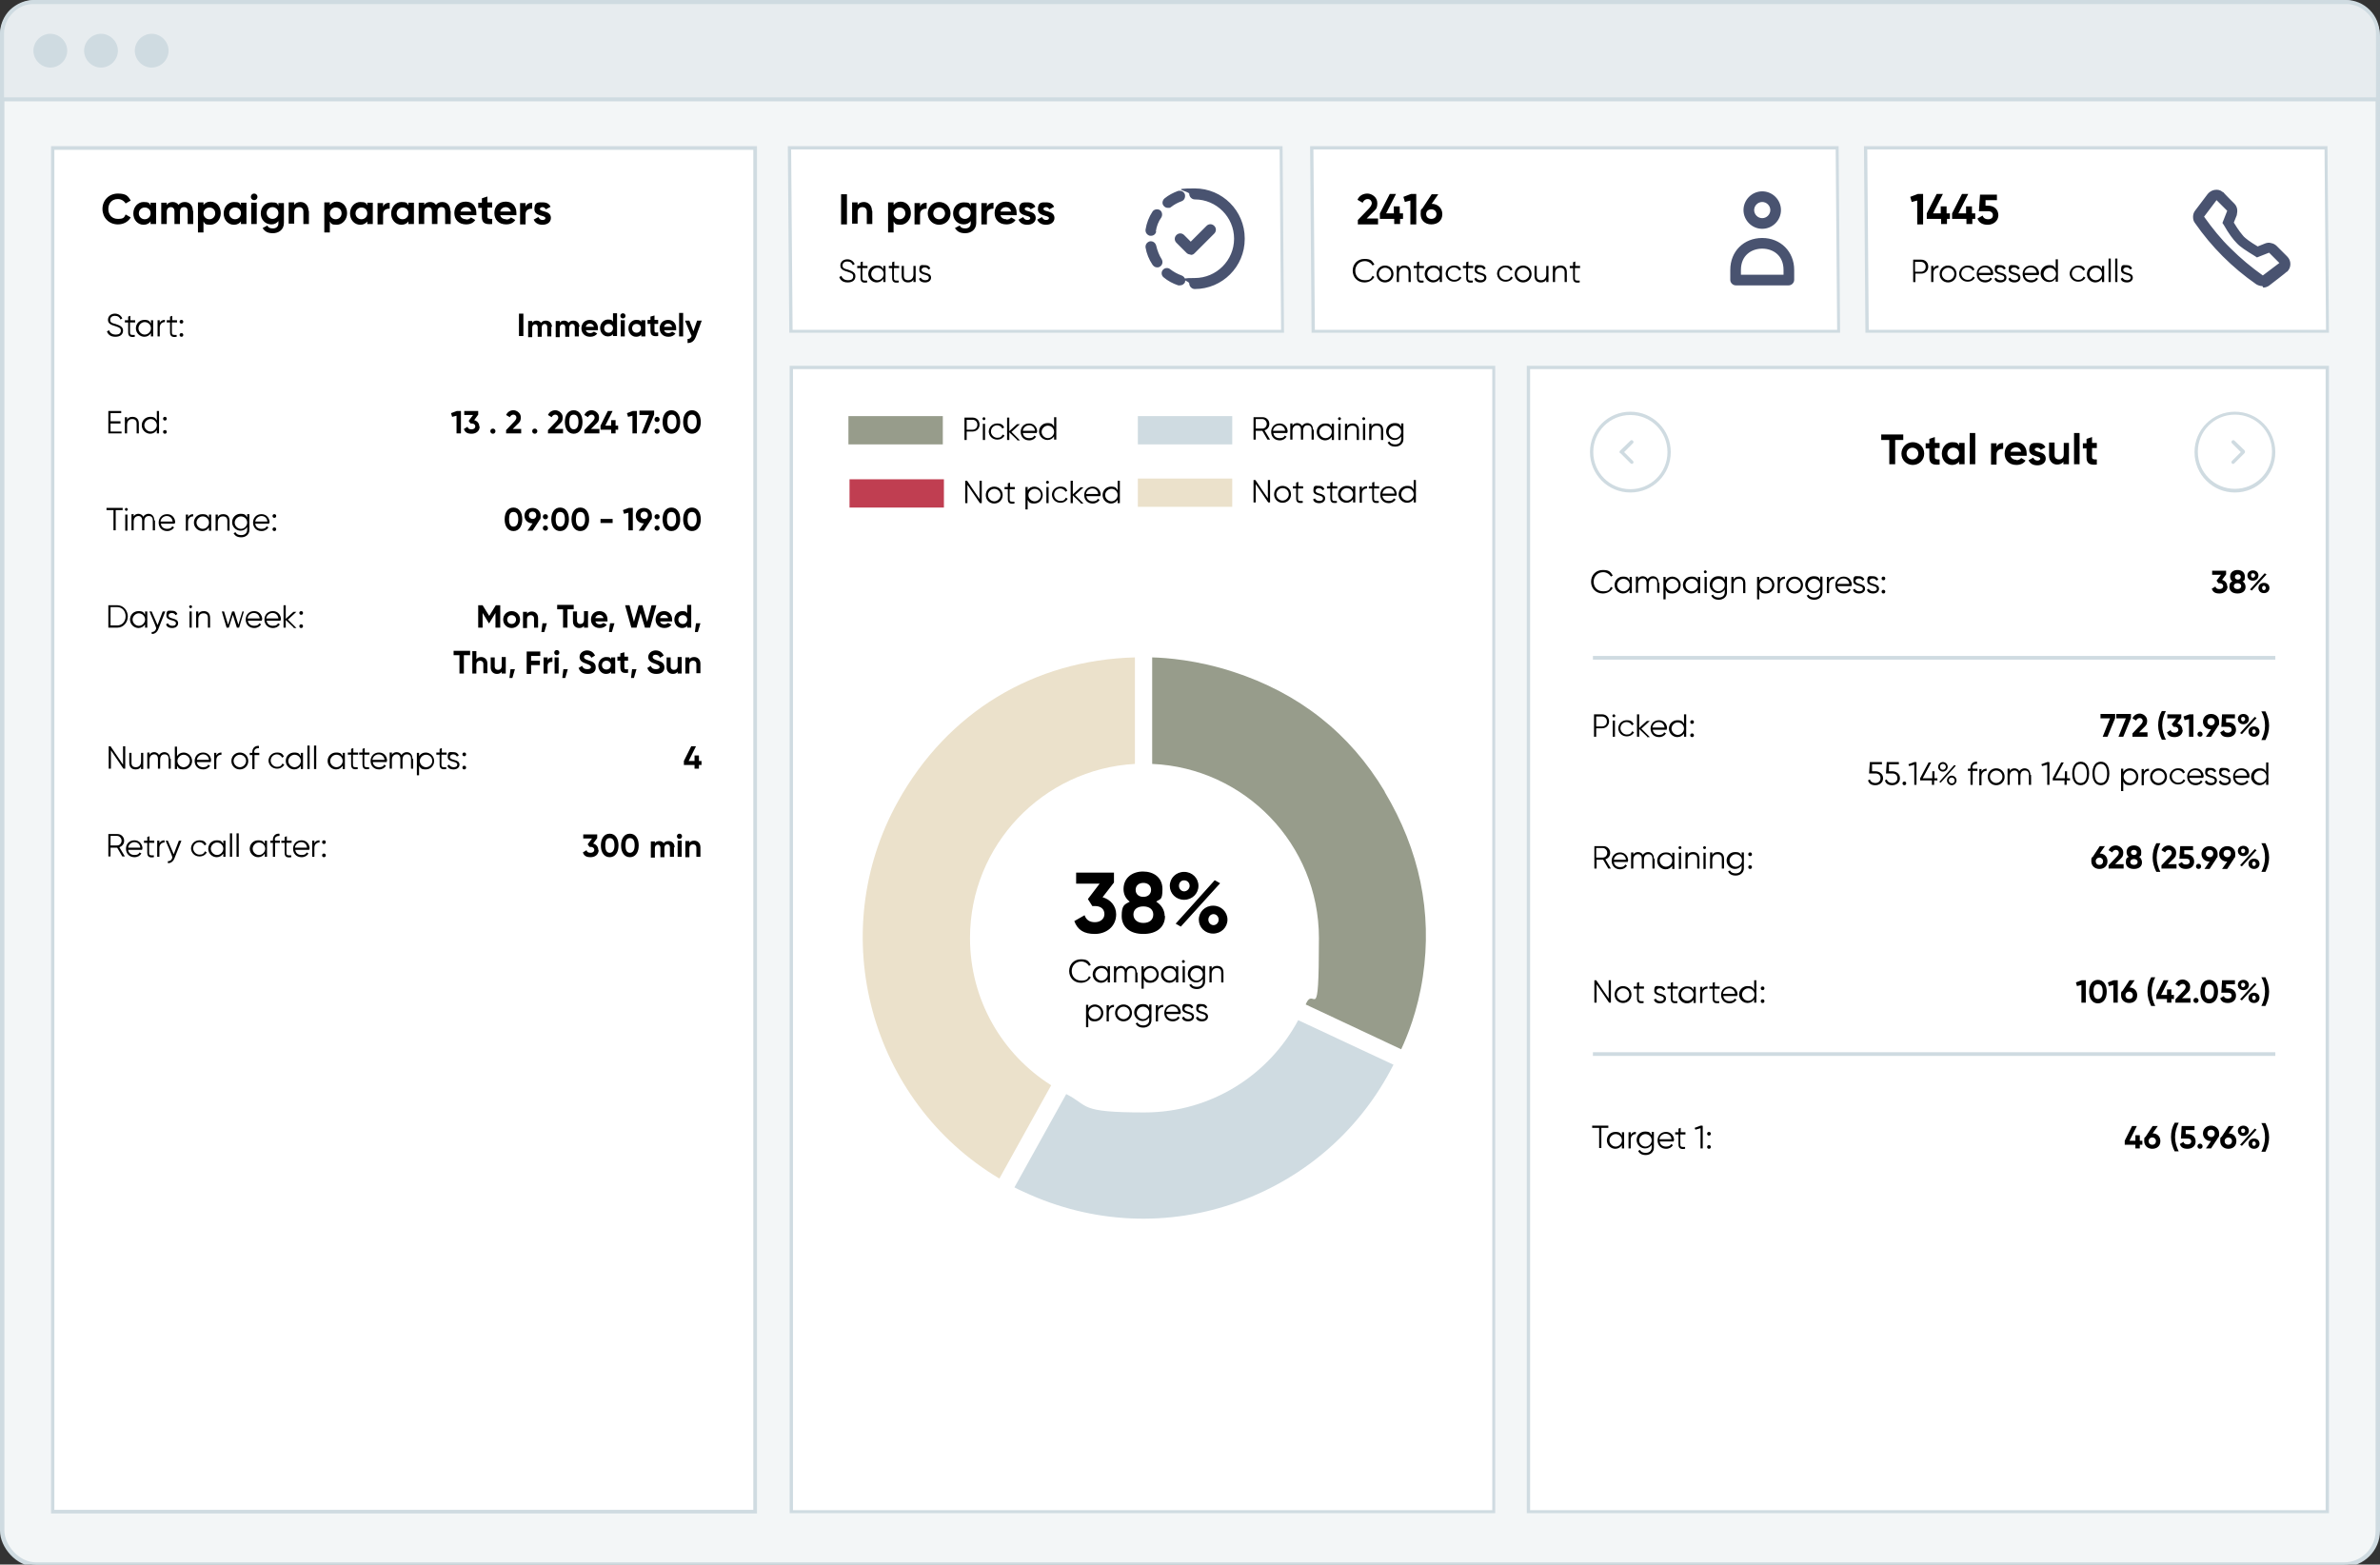 <?xml version="1.0" encoding="UTF-8"?>
<svg id="Layer_1" xmlns="http://www.w3.org/2000/svg" width="648" height="426" version="1.1" viewBox="0 0 648 426">
  <rect x="0" y="0" width="648" height="426" fill="#333333" stroke="none"/>
  <!-- Generator: Adobe Illustrator 29.7.1, SVG Export Plug-In . SVG Version: 2.1.1 Build 8)  -->
  <defs>
    <style>
      .st0, .st1 {
        fill: #cfdbe1;
      }

      .st2 {
        fill: #fff;
      }

      .st2, .st1, .st3 {
        fill-rule: evenodd;
      }

      .st3 {
        fill: #e7ecef;
      }

      .st4 {
        fill: #979c8b;
      }

      .st5 {
        fill: #495370;
      }

      .st6 {
        fill: #f3f6f7;
        stroke: #cfdbe1;
        stroke-width: 1.2px;
      }

      .st7 {
        fill: #c03e51;
      }

      .st8 {
        fill: #ebe1cb;
      }
    </style>
  </defs>
  <rect id="Rectangle" class="st6" x=".6" y=".6" width="646.8" height="425.4" rx="9.2" ry="9.2"/>
  <path class="st3" d="M638.8.6c2.4,0,4.5,1,6.1,2.5s2.5,3.7,2.5,6.1h0v17.8H.6V9.2c0-2.4,1-4.5,2.5-6.1S6.9.6,9.2.6h629.5Z"/>
  <path class="st1" d="M13.7,9.2c2.5,0,4.6,2.1,4.6,4.6s-2.1,4.6-4.6,4.6-4.6-2.1-4.6-4.6,2.1-4.6,4.6-4.6ZM27.5,9.2c2.5,0,4.6,2.1,4.6,4.6s-2.1,4.6-4.6,4.6-4.6-2.1-4.6-4.6,2.1-4.6,4.6-4.6ZM41.3,9.2c2.5,0,4.6,2.1,4.6,4.6s-2.1,4.6-4.6,4.6-4.6-2.1-4.6-4.6,2.1-4.6,4.6-4.6Z"/>
  <path class="st2" d="M205.6,411.6H14.3V40.3h191.3v371.3ZM406.7,100h-191.3v311.6h191.3V100ZM348.8,40.3h-133.8l.4,49.9h133.8l-.4-49.9ZM500.2,40.3h-143l.4,49.9h143l-.4-49.9ZM633.3,40.3h-125.3l.4,49.9h125.3l-.4-49.9ZM633.7,100h-217.5v311.6h217.5V100Z"/>
  <path class="st5" d="M616,77.9c-.6,0-1.2-.2-1.7-.5-3.3-2.3-6.3-4.8-9.1-7.6-2.8-2.8-5.3-5.8-7.6-9.1-.4-.5-.5-1.1-.5-1.7,0-.6.2-1.2.6-1.7l3.4-4.5c.5-.6,1.2-1,1.9-1.1.8-.1,1.5,0,2.2.6h.1c0,.1,3,3.1,3,3.1.4.4.7.9.8,1.5.1.6,0,1.1-.1,1.7l-.8,2c1.3,2.2,2.2,3.2,2.7,3.8.5.5,1.6,1.4,3.8,2.7l2-.8c.5-.2,1.1-.3,1.7-.1.6.1,1.1.4,1.5.8l2.8,2.8c.6.6.9,1.3.9,2.1s-.3,1.5-.9,2.1h-.1c0,.1-4.7,3.7-4.7,3.7-.5.4-1.1.6-1.7.6,0,0,0,0,0,0ZM602.3,53.6l1.2.9-3.4,4.5c2.2,3.1,4.6,6.1,7.3,8.7,2.6,2.6,5.6,5.1,8.7,7.3l4.5-3.4-2.8-2.8-3.3,1.3-.6-.4c-2.3-1.4-4-2.5-4.9-3.5-1-1-2.2-2.6-3.5-4.9l-.4-.6,1.3-3.3-2.9-2.9-1.1-.8ZM324.1,69.3h0c-.4,0-.8-.2-1-.4l-2.8-2.8c-.6-.6-.6-1.5,0-2.1.6-.6,1.5-.6,2.1,0l1.8,1.8,4.3-4.3c.6-.6,1.5-.6,2.1,0,.6.6.6,1.5,0,2.1l-5.4,5.4c-.3.3-.6.4-1,.4ZM322.6,76.9c.3-.8-.1-1.6-.9-1.9-1.1-.4-2.2-1-3.1-1.7-.6-.5-1.5-.4-2,.2-.5.6-.4,1.5.2,2,1.2,1,2.5,1.7,4,2.2.2,0,.3,0,.5,0,.6,0,1.2-.4,1.4-1ZM338.9,64.9c0-7.5-6.1-13.6-13.6-13.6s-1.5.7-1.5,1.5.7,1.5,1.5,1.5c5.9,0,10.7,4.8,10.7,10.7s-4.8,10.7-10.7,10.7-1.5.7-1.5,1.5.7,1.5,1.5,1.5c7.5,0,13.6-6.1,13.6-13.6ZM318.8,56.4c.9-.7,1.8-1.2,2.9-1.6.8-.3,1.1-1.1.9-1.9-.3-.8-1.1-1.1-1.9-.9-1.3.5-2.5,1.1-3.6,2-.6.5-.8,1.4-.3,2,.3.4.7.6,1.2.6s.6,0,.9-.3ZM314.7,63c.2-1.4.7-2.7,1.5-3.8.4-.7.2-1.6-.4-2-.7-.4-1.6-.2-2,.4-1,1.5-1.6,3.1-1.9,4.9-.1.8.4,1.5,1.2,1.7,0,0,.2,0,.3,0,.7,0,1.3-.5,1.4-1.2ZM315.8,72.6c.7-.4.9-1.3.5-2-.7-1.1-1.2-2.4-1.5-3.7-.2-.8-.9-1.3-1.7-1.2-.8.2-1.3.9-1.2,1.7.3,1.7.9,3.2,1.9,4.7.3.4.7.7,1.2.7s.5,0,.8-.2ZM479.8,62.3c-2.8,0-5.1-2.3-5.1-5.1s2.3-5.1,5.1-5.1,5.1,2.3,5.1,5.1-2.3,5.1-5.1,5.1ZM479.8,55c-1.2,0-2.2,1-2.2,2.2s1,2.2,2.2,2.2,2.2-1,2.2-2.2-1-2.2-2.2-2.2ZM487.1,77.7h-14.5c-.8,0-1.5-.7-1.5-1.5v-2.7c0-5.1,3.7-8.7,8.7-8.7s8.7,3.7,8.7,8.7v2.7c0,.8-.7,1.5-1.5,1.5ZM474,74.8h11.6v-1.3c0-4-2.9-5.8-5.8-5.8s-5.8,1.8-5.8,5.8v1.3Z"/>
  <path class="st8" d="M264.1,255.4c0-25.3,19.9-46,44.9-47.4v-29c-27.5.7-51,14.9-64.5,39.2-20.1,36.1-7.6,81.7,27.6,102.7l14.1-25.4c-13.3-8.4-22.1-23.2-22.1-40.1Z"/>
  <path class="st4" d="M377,215.5c-9.5-15.9-23.4-26.8-41.3-32.6-9.8-3.2-18.2-3.8-22-3.9v29c25.2,1.1,45.4,21.9,45.4,47.4s-1.3,12.5-3.6,18.1l26,12.2c1.5-3.2,4.5-10.3,5.9-19.8,2.6-17.5-.9-34.4-10.4-50.3Z"/>
  <path class="st0" d="M353.5,277.7c-8,15-23.7,25.2-41.9,25.2s-14.9-1.8-21.3-5l-14.1,25.4c.9.5,1.8.9,2.7,1.3,18.5,8.6,39.2,9.6,58.4,2.6,18.4-6.7,33.3-19.9,42.1-37.3l-25.9-12.1Z"/>
  <rect class="st4" x="231" y="113.3" width="25.7" height="7.7"/>
  <rect class="st0" x="309.8" y="113.3" width="25.7" height="7.7"/>
  <rect class="st8" x="309.8" y="130.3" width="25.7" height="7.7"/>
  <path d="M230.6,52.9v8.2h-1.6v-8.2h1.6ZM237.5,57.4v3.6h-1.5v-3.4c0-.8-.5-1.2-1.2-1.2s-1.3.4-1.3,1.4v3.1h-1.5v-5.8h1.5v.7c.3-.5,1-.8,1.7-.8,1.2,0,2.2.9,2.2,2.4ZM248,58.1c0,1.7-1.3,3.1-2.8,3.1s-1.5-.3-1.9-.9v3h-1.5v-8.2h1.5v.7c.4-.5,1-.9,1.9-.9,1.6,0,2.8,1.3,2.8,3.1ZM246.5,58.1c0-1-.7-1.6-1.6-1.6s-1.6.7-1.6,1.6.7,1.6,1.6,1.6,1.6-.7,1.6-1.6ZM252.3,55.1v1.7c-.8,0-1.8.3-1.8,1.5v2.8h-1.5v-5.8h1.5v1c.3-.8,1-1.1,1.8-1.1ZM252.6,58.1c0-1.7,1.4-3.1,3.1-3.1s3.1,1.3,3.1,3.1-1.4,3.1-3.1,3.1-3.1-1.3-3.1-3.1ZM257.3,58.1c0-.9-.7-1.6-1.6-1.6s-1.6.7-1.6,1.6.7,1.6,1.6,1.6,1.6-.7,1.6-1.6ZM265.8,55.2v5.5c0,1.9-1.5,2.8-3,2.8s-2.2-.5-2.8-1.4l1.3-.7c.2.5.6.8,1.5.8s1.5-.5,1.5-1.4v-.6c-.4.5-1,.9-1.9.9-1.7,0-2.9-1.3-2.9-3s1.2-3,2.9-3,1.5.3,1.9.9v-.7h1.5ZM264.3,58c0-.9-.7-1.6-1.6-1.6s-1.6.7-1.6,1.6.7,1.6,1.6,1.6,1.6-.7,1.6-1.6ZM270.5,55.1v1.7c-.8,0-1.8.3-1.8,1.5v2.8h-1.5v-5.8h1.5v1c.3-.8,1-1.1,1.8-1.1ZM274,59.8c.6,0,1-.2,1.3-.6l1.2.7c-.5.8-1.4,1.2-2.5,1.2-2,0-3.2-1.3-3.2-3.1s1.2-3.1,3.1-3.1,2.9,1.4,2.9,3.1,0,.4,0,.6h-4.4c.2.8.9,1.1,1.6,1.1ZM275.3,57.6c-.2-.8-.8-1.2-1.4-1.2s-1.4.4-1.5,1.2h3ZM282,59.3c0,1.3-1.1,1.9-2.3,1.9s-2-.5-2.4-1.4l1.3-.7c.2.5.6.8,1.1.8s.8-.2.8-.5c0-.9-3-.4-3-2.4s1-1.9,2.2-1.9,1.8.4,2.2,1.2l-1.3.7c-.2-.4-.5-.6-.9-.6s-.7.2-.7.5c0,.9,3,.3,3,2.5ZM287.1,59.3c0,1.3-1.1,1.9-2.3,1.9s-2-.5-2.4-1.4l1.3-.7c.2.5.6.8,1.1.8s.8-.2.8-.5c0-.9-3-.4-3-2.4s1-1.9,2.2-1.9,1.8.4,2.2,1.2l-1.3.7c-.2-.4-.5-.6-.9-.6s-.7.2-.7.5c0,.9,3,.3,3,2.5ZM27.9,56.9c0-2.4,1.8-4.2,4.2-4.2s2.8.8,3.5,1.9l-1.4.8c-.4-.7-1.2-1.2-2.1-1.2-1.6,0-2.6,1.1-2.6,2.7s1,2.7,2.6,2.7,1.7-.4,2.1-1.2l1.4.8c-.7,1.2-2,1.9-3.5,1.9-2.5,0-4.2-1.9-4.2-4.2ZM42.5,55.2v5.8h-1.5v-.7c-.4.5-1,.9-1.9.9-1.6,0-2.8-1.3-2.8-3.1s1.3-3.1,2.8-3.1,1.5.3,1.9.9v-.7h1.5ZM41,58.1c0-1-.7-1.6-1.6-1.6s-1.6.7-1.6,1.6.7,1.6,1.6,1.6,1.6-.7,1.6-1.6ZM52.6,57.4v3.6h-1.5v-3.5c0-.7-.3-1.1-1-1.1s-1.1.4-1.1,1.3v3.3h-1.5v-3.5c0-.7-.4-1.1-1-1.1s-1.1.4-1.1,1.3v3.3h-1.5v-5.8h1.5v.6c.3-.5.9-.8,1.6-.8s1.3.3,1.6.8c.4-.5.9-.8,1.7-.8,1.3,0,2.2.9,2.2,2.4ZM60.1,58.1c0,1.7-1.3,3.1-2.8,3.1s-1.5-.3-1.9-.9v3h-1.5v-8.2h1.5v.7c.4-.5,1-.9,1.9-.9,1.6,0,2.8,1.3,2.8,3.1ZM58.6,58.1c0-1-.7-1.6-1.6-1.6s-1.6.7-1.6,1.6.7,1.6,1.6,1.6,1.6-.7,1.6-1.6ZM67.1,55.2v5.8h-1.5v-.7c-.4.5-1,.9-1.9.9-1.6,0-2.8-1.3-2.8-3.1s1.3-3.1,2.8-3.1,1.5.3,1.9.9v-.7h1.5ZM65.6,58.1c0-1-.7-1.6-1.6-1.6s-1.6.7-1.6,1.6.7,1.6,1.6,1.6,1.6-.7,1.6-1.6ZM68.3,53.6c0-.5.4-.9.9-.9s.9.4.9.9-.4.9-.9.9-.9-.4-.9-.9ZM68.4,55.2h1.5v5.8h-1.5v-5.8ZM77.3,55.2v5.5c0,1.9-1.5,2.8-3,2.8s-2.2-.5-2.8-1.4l1.3-.7c.2.5.6.8,1.5.8s1.5-.5,1.5-1.4v-.6c-.4.5-1,.9-1.9.9-1.7,0-2.9-1.3-2.9-3s1.2-3,2.9-3,1.5.3,1.9.9v-.7h1.5ZM75.8,58c0-.9-.7-1.6-1.6-1.6s-1.6.7-1.6,1.6.7,1.6,1.6,1.6,1.6-.7,1.6-1.6ZM84.1,57.4v3.6h-1.5v-3.4c0-.8-.5-1.2-1.2-1.2s-1.3.4-1.3,1.4v3.1h-1.5v-5.8h1.5v.7c.3-.5,1-.8,1.7-.8,1.2,0,2.2.9,2.2,2.4ZM94.5,58.1c0,1.7-1.3,3.1-2.8,3.1s-1.5-.3-1.9-.9v3h-1.5v-8.2h1.5v.7c.4-.5,1-.9,1.9-.9,1.6,0,2.8,1.3,2.8,3.1ZM93,58.1c0-1-.7-1.6-1.6-1.6s-1.6.7-1.6,1.6.7,1.6,1.6,1.6,1.6-.7,1.6-1.6ZM101.5,55.2v5.8h-1.5v-.7c-.4.5-1,.9-1.9.9-1.6,0-2.8-1.3-2.8-3.1s1.3-3.1,2.8-3.1,1.5.3,1.9.9v-.7h1.5ZM100,58.1c0-1-.7-1.6-1.6-1.6s-1.6.7-1.6,1.6.7,1.6,1.6,1.6,1.6-.7,1.6-1.6ZM106.1,55.1v1.7c-.8,0-1.8.3-1.8,1.5v2.8h-1.5v-5.8h1.5v1c.3-.8,1-1.1,1.8-1.1ZM112.7,55.2v5.8h-1.5v-.7c-.4.5-1,.9-1.9.9-1.6,0-2.8-1.3-2.8-3.1s1.3-3.1,2.8-3.1,1.5.3,1.9.9v-.7h1.5ZM111.2,58.1c0-1-.7-1.6-1.6-1.6s-1.6.7-1.6,1.6.7,1.6,1.6,1.6,1.6-.7,1.6-1.6ZM122.7,57.4v3.6h-1.5v-3.5c0-.7-.3-1.1-1-1.1s-1.1.4-1.1,1.3v3.3h-1.5v-3.5c0-.7-.4-1.1-1-1.1s-1.1.4-1.1,1.3v3.3h-1.5v-5.8h1.5v.6c.3-.5.9-.8,1.6-.8s1.3.3,1.6.8c.4-.5.9-.8,1.7-.8,1.3,0,2.2.9,2.2,2.4ZM126.9,59.8c.6,0,1-.2,1.3-.6l1.2.7c-.5.8-1.4,1.2-2.5,1.2-2,0-3.2-1.3-3.2-3.1s1.2-3.1,3.1-3.1,2.9,1.4,2.9,3.1,0,.4,0,.6h-4.4c.2.8.9,1.1,1.6,1.1ZM128.3,57.6c-.2-.8-.8-1.2-1.4-1.2s-1.4.4-1.5,1.2h3ZM132.7,56.6v2.4c0,.6.5.6,1.3.6v1.4c-2.1.2-2.8-.4-2.8-2v-2.4h-1v-1.4h1v-1.2l1.5-.5v1.6h1.3v1.4h-1.3ZM137.8,59.8c.6,0,1-.2,1.3-.6l1.2.7c-.5.8-1.4,1.2-2.5,1.2-2,0-3.2-1.3-3.2-3.1s1.2-3.1,3.1-3.1,2.9,1.4,2.9,3.1,0,.4,0,.6h-4.4c.2.8.9,1.1,1.6,1.1ZM139.1,57.6c-.2-.8-.8-1.2-1.4-1.2s-1.4.4-1.5,1.2h3ZM144.9,55.1v1.7c-.8,0-1.8.3-1.8,1.5v2.8h-1.5v-5.8h1.5v1c.3-.8,1-1.1,1.8-1.1ZM150,59.3c0,1.3-1.1,1.9-2.3,1.9s-2-.5-2.4-1.4l1.3-.7c.2.5.6.8,1.1.8s.8-.2.8-.5c0-.9-3-.4-3-2.4s1-1.9,2.2-1.9,1.8.4,2.2,1.2l-1.3.7c-.2-.4-.5-.6-.9-.6s-.7.2-.7.5c0,.9,3,.3,3,2.5ZM303.9,248.9c0,3.5-2.8,5.4-5.8,5.4s-4.7-1.1-5.6-3.5l2.8-1.6c.4,1.2,1.3,1.9,2.8,1.9s2.6-.9,2.6-2.2-.9-2.2-2.6-2.2h-.7l-1.2-1.9,3.2-4.2h-6.4v-3h10.3v2.7l-3.1,4c2.1.6,3.7,2.3,3.7,4.7ZM317.2,249.4c0,3-2.2,4.9-5.9,4.9s-5.9-1.9-5.9-4.9.8-3.1,2.2-3.9c-1-.7-1.7-1.9-1.7-3.4,0-3.1,2.4-4.8,5.3-4.8s5.3,1.6,5.3,4.8-.7,2.6-1.7,3.4c1.4.9,2.3,2.3,2.3,3.9ZM314,249c0-1.4-1.1-2.2-2.7-2.2s-2.7.8-2.7,2.2,1.1,2.3,2.7,2.3,2.7-.8,2.7-2.3ZM309.2,242.3c0,1.2.9,1.9,2.1,1.9s2.1-.7,2.1-1.9-.9-1.9-2.1-1.9-2.1.7-2.1,1.9ZM318.5,241.2c0-2.1,1.7-3.8,3.9-3.8s3.9,1.7,3.9,3.8-1.7,3.8-3.9,3.8-3.9-1.7-3.9-3.8ZM330.8,239.7l1.4.8-10.7,11.8-1.4-.8,10.6-11.8ZM323.9,241.2c0-.8-.6-1.5-1.5-1.5s-1.4.7-1.4,1.5.6,1.5,1.4,1.5,1.5-.7,1.5-1.5ZM326.4,250.4c0-2.1,1.7-3.8,3.9-3.8s3.9,1.7,3.9,3.8-1.7,3.8-3.9,3.8-3.9-1.7-3.9-3.8ZM331.8,250.4c0-.8-.6-1.5-1.4-1.5s-1.4.7-1.4,1.5.6,1.5,1.4,1.5,1.4-.7,1.4-1.5ZM228.6,75.4l.5-.3c.2.7.8,1.2,1.8,1.2s1.4-.4,1.4-1.1-.6-.9-1.5-1.2c-1-.3-2-.6-2-1.7s.9-1.7,1.9-1.7,1.7.6,2,1.3l-.5.3c-.2-.6-.7-1-1.5-1s-1.3.4-1.3,1.1.5.9,1.4,1.1c1.1.4,2.1.7,2.1,1.8s-.8,1.7-2.1,1.7-2-.6-2.3-1.5ZM234.8,73v2.7c0,.8.4.7,1.3.7v.5c-1.2.2-1.8-.1-1.8-1.2v-2.7h-.9v-.6h.9v-1l.6-.2v1.2h1.3v.6h-1.3ZM241.1,72.4v4.4h-.6v-.9c-.4.6-1,1-1.8,1-1.2,0-2.3-1-2.3-2.3s1-2.3,2.3-2.3,1.4.4,1.8,1v-.9h.6ZM240.6,74.6c0-1-.8-1.7-1.7-1.7s-1.7.8-1.7,1.7.8,1.7,1.7,1.7,1.7-.8,1.7-1.7ZM243.4,73v2.7c0,.8.4.7,1.3.7v.5c-1.2.2-1.8-.1-1.8-1.2v-2.7h-.9v-.6h.9v-1l.6-.2v1.2h1.3v.6h-1.3ZM249.3,72.4v4.4h-.6v-.7c-.3.6-.8.8-1.5.8-1.1,0-1.7-.7-1.7-1.8v-2.7h.6v2.7c0,.8.4,1.2,1.2,1.2s1.4-.5,1.4-1.6v-2.3h.6ZM253.5,75.6c0,.7-.6,1.3-1.6,1.3s-1.5-.4-1.7-1l.5-.3c.2.4.6.7,1.2.7s1-.2,1-.7c0-1.1-2.6-.5-2.6-2.1s.6-1.3,1.5-1.3,1.3.4,1.5.9l-.5.3c-.2-.4-.6-.6-1-.6s-.9.2-.9.7c0,1.1,2.6.5,2.6,2.1ZM291.1,264.4c0-1.8,1.3-3.2,3.2-3.2s2.1.6,2.7,1.5l-.5.3c-.4-.7-1.2-1.2-2.1-1.2-1.5,0-2.6,1.1-2.6,2.6s1,2.6,2.6,2.6,1.7-.5,2.1-1.2l.5.3c-.5.9-1.5,1.5-2.7,1.5-1.9,0-3.2-1.4-3.2-3.2ZM302.2,263.1v4.4h-.6v-.9c-.4.6-1,1-1.8,1-1.2,0-2.3-1-2.3-2.3s1-2.3,2.3-2.3,1.4.4,1.8,1v-.9h.6ZM301.6,265.3c0-1-.8-1.7-1.7-1.7s-1.7.8-1.7,1.7.8,1.7,1.7,1.7,1.7-.8,1.7-1.7ZM309.7,264.8v2.7h-.6v-2.7c0-.8-.4-1.2-1.1-1.2s-1.2.4-1.2,1.5v2.4h-.6v-2.7c0-.8-.4-1.2-1-1.2s-1.3.4-1.3,1.5v2.4h-.6v-4.4h.6v.6c.3-.5.8-.7,1.3-.7s1.1.3,1.3.8c.3-.5.9-.8,1.4-.8,1,0,1.6.7,1.6,1.8ZM315.5,265.3c0,1.3-1,2.3-2.3,2.3s-1.4-.4-1.8-1v2.6h-.6v-6.1h.6v.9c.4-.6,1-1,1.8-1,1.2,0,2.3,1,2.3,2.3ZM314.9,265.3c0-1-.8-1.7-1.7-1.7s-1.7.8-1.7,1.7.8,1.7,1.7,1.7,1.7-.8,1.7-1.7ZM320.8,263.1v4.4h-.6v-.9c-.4.6-1,1-1.8,1-1.2,0-2.3-1-2.3-2.3s1-2.3,2.3-2.3,1.4.4,1.8,1v-.9h.6ZM320.2,265.3c0-1-.8-1.7-1.7-1.7s-1.7.8-1.7,1.7.8,1.7,1.7,1.7,1.7-.8,1.7-1.7ZM321.8,261.8c0-.2.2-.4.4-.4s.4.2.4.4-.2.4-.4.4-.4-.2-.4-.4ZM322,263.1h.6v4.4h-.6v-4.4ZM328.1,263.1v4.2c0,1.3-1.1,2-2.2,2s-1.7-.4-2.1-1.1l.5-.3c.2.4.6.8,1.6.8s1.6-.6,1.6-1.5v-.7c-.4.6-1,1-1.8,1-1.2,0-2.3-1-2.3-2.3s1-2.3,2.3-2.3,1.4.4,1.8,1v-.9h.6ZM327.5,265.3c0-1-.8-1.7-1.7-1.7s-1.7.8-1.7,1.7.8,1.7,1.7,1.7,1.7-.8,1.7-1.7ZM333.1,264.8v2.7h-.6v-2.7c0-.8-.4-1.2-1.2-1.2s-1.4.5-1.4,1.6v2.3h-.6v-4.4h.6v.7c.3-.6.8-.8,1.5-.8,1.1,0,1.7.7,1.7,1.8ZM300.4,275.8c0,1.3-1,2.3-2.3,2.3s-1.4-.4-1.8-1v2.6h-.6v-6.1h.6v.9c.4-.6,1-1,1.8-1,1.2,0,2.3,1,2.3,2.3ZM299.8,275.8c0-1-.8-1.7-1.7-1.7s-1.7.8-1.7,1.7.8,1.7,1.7,1.7,1.7-.8,1.7-1.7ZM303.3,273.6v.6c-.7,0-1.4.4-1.4,1.5v2.4h-.6v-4.4h.6v.7c.3-.6.8-.8,1.4-.8ZM303.6,275.8c0-1.3,1-2.3,2.3-2.3s2.3,1,2.3,2.3-1,2.3-2.3,2.3-2.3-1-2.3-2.3ZM307.6,275.8c0-1-.8-1.7-1.7-1.7s-1.7.8-1.7,1.7.8,1.7,1.7,1.7,1.7-.8,1.7-1.7ZM313.5,273.6v4.2c0,1.3-1.1,2-2.2,2s-1.7-.4-2.1-1.1l.5-.3c.2.4.6.8,1.6.8s1.6-.6,1.6-1.5v-.7c-.4.6-1,1-1.8,1-1.2,0-2.3-1-2.3-2.3s1-2.3,2.3-2.3,1.4.4,1.8,1v-.9h.6ZM312.9,275.8c0-1-.8-1.7-1.7-1.7s-1.7.8-1.7,1.7.8,1.7,1.7,1.7,1.7-.8,1.7-1.7ZM316.7,273.6v.6c-.7,0-1.4.4-1.4,1.5v2.4h-.6v-4.4h.6v.7c.3-.6.8-.8,1.4-.8ZM321.4,275.8c0,0,0,.2,0,.3h-3.8c.1.9.8,1.4,1.7,1.4s1.2-.3,1.4-.7l.5.3c-.4.6-1,1-1.9,1-1.4,0-2.3-1-2.3-2.3s.9-2.3,2.3-2.3,2.2,1.1,2.2,2.3ZM317.5,275.5h3.3c-.1-1-.8-1.5-1.6-1.5s-1.6.6-1.7,1.5ZM325.1,276.8c0,.7-.6,1.3-1.6,1.3s-1.5-.4-1.7-1l.5-.3c.2.4.6.7,1.2.7s1-.2,1-.7c0-1.1-2.6-.5-2.6-2.1s.6-1.3,1.5-1.3,1.3.4,1.5.9l-.5.3c-.2-.4-.6-.6-1-.6s-.9.2-.9.7c0,1.1,2.6.5,2.6,2.1ZM328.9,276.8c0,.7-.6,1.3-1.6,1.3s-1.5-.4-1.7-1l.5-.3c.2.4.6.7,1.2.7s1-.2,1-.7c0-1.1-2.6-.5-2.6-2.1s.6-1.3,1.5-1.3,1.3.4,1.5.9l-.5.3c-.2-.4-.6-.6-1-.6s-.9.2-.9.7c0,1.1,2.6.5,2.6,2.1ZM266.7,115.6c0,1.1-.8,1.9-1.9,1.9h-1.6v2.3h-.6v-6.1h2.2c1.1,0,1.9.8,1.9,1.9ZM266.1,115.6c0-.8-.6-1.3-1.3-1.3h-1.6v2.7h1.6c.8,0,1.3-.6,1.3-1.3ZM267.5,114c0-.2.2-.4.4-.4s.4.2.4.4-.2.4-.4.4-.4-.2-.4-.4ZM267.6,115.4h.6v4.4h-.6v-4.4ZM269.2,117.6c0-1.3,1-2.3,2.3-2.3s1.6.5,1.9,1.1l-.5.3c-.2-.5-.8-.9-1.4-.9-1,0-1.7.8-1.7,1.7s.8,1.7,1.7,1.7,1.2-.3,1.5-.9l.5.3c-.4.7-1.1,1.1-2,1.1-1.3,0-2.3-1-2.3-2.3ZM277,119.8l-2.2-2.1v2.1h-.6v-6.1h.6v3.7l2.1-1.9h.8l-2.3,2.1,2.3,2.3h-.8ZM282.3,117.6c0,0,0,.2,0,.3h-3.8c.1.9.8,1.4,1.7,1.4s1.2-.3,1.4-.7l.5.3c-.4.6-1,1-1.9,1-1.4,0-2.3-1-2.3-2.3s.9-2.3,2.3-2.3,2.2,1.1,2.2,2.3ZM278.5,117.3h3.3c-.1-1-.8-1.5-1.6-1.5s-1.6.6-1.7,1.5ZM287.6,113.6v6.1h-.6v-.9c-.4.6-1,1-1.8,1-1.2,0-2.3-1-2.3-2.3s1-2.3,2.3-2.3,1.4.4,1.8,1v-2.6h.6ZM287,117.6c0-1-.8-1.7-1.7-1.7s-1.7.8-1.7,1.7.8,1.7,1.7,1.7,1.7-.8,1.7-1.7ZM368.3,73.7c0-1.8,1.3-3.2,3.2-3.2s2.1.6,2.7,1.5l-.5.3c-.4-.7-1.2-1.2-2.1-1.2-1.5,0-2.6,1.1-2.6,2.6s1,2.6,2.6,2.6,1.7-.5,2.1-1.2l.5.3c-.5.9-1.5,1.5-2.7,1.5-1.9,0-3.2-1.4-3.2-3.2ZM374.8,74.6c0-1.3,1-2.3,2.3-2.3s2.3,1,2.3,2.3-1,2.3-2.3,2.3-2.3-1-2.3-2.3ZM378.8,74.6c0-1-.8-1.7-1.7-1.7s-1.7.8-1.7,1.7.8,1.7,1.7,1.7,1.7-.8,1.7-1.7ZM384.1,74.1v2.7h-.6v-2.7c0-.8-.4-1.2-1.2-1.2s-1.4.5-1.4,1.6v2.3h-.6v-4.4h.6v.7c.3-.6.8-.8,1.5-.8,1.1,0,1.7.7,1.7,1.8ZM386.3,73v2.7c0,.8.4.7,1.3.7v.5c-1.2.2-1.8-.1-1.8-1.2v-2.7h-.9v-.6h.9v-1l.6-.2v1.2h1.3v.6h-1.3ZM392.6,72.4v4.4h-.6v-.9c-.4.6-1,1-1.8,1-1.2,0-2.3-1-2.3-2.3s1-2.3,2.3-2.3,1.4.4,1.8,1v-.9h.6ZM392,74.6c0-1-.8-1.7-1.7-1.7s-1.7.8-1.7,1.7.8,1.7,1.7,1.7,1.7-.8,1.7-1.7ZM393.6,74.6c0-1.3,1-2.3,2.3-2.3s1.6.5,1.9,1.1l-.5.3c-.2-.5-.8-.9-1.4-.9-1,0-1.7.8-1.7,1.7s.8,1.7,1.7,1.7,1.2-.3,1.5-.9l.5.3c-.4.7-1.1,1.1-2,1.1-1.3,0-2.3-1-2.3-2.3ZM399.7,73v2.7c0,.8.4.7,1.3.7v.5c-1.2.2-1.8-.1-1.8-1.2v-2.7h-.9v-.6h.9v-1l.6-.2v1.2h1.3v.6h-1.3ZM404.7,75.6c0,.7-.6,1.3-1.6,1.3s-1.5-.4-1.7-1l.5-.3c.2.4.6.7,1.2.7s1-.2,1-.7c0-1.1-2.6-.5-2.6-2.1s.6-1.3,1.5-1.3,1.3.4,1.5.9l-.5.3c-.2-.4-.6-.6-1-.6s-.9.2-.9.7c0,1.1,2.6.5,2.6,2.1ZM407.6,74.6c0-1.3,1-2.3,2.3-2.3s1.6.5,1.9,1.1l-.5.3c-.2-.5-.8-.9-1.4-.9-1,0-1.7.8-1.7,1.7s.8,1.7,1.7,1.7,1.2-.3,1.5-.9l.5.3c-.4.7-1.1,1.1-2,1.1-1.3,0-2.3-1-2.3-2.3ZM412.4,74.6c0-1.3,1-2.3,2.3-2.3s2.3,1,2.3,2.3-1,2.3-2.3,2.3-2.3-1-2.3-2.3ZM416.4,74.6c0-1-.8-1.7-1.7-1.7s-1.7.8-1.7,1.7.8,1.7,1.7,1.7,1.7-.8,1.7-1.7ZM421.6,72.4v4.4h-.6v-.7c-.3.6-.8.8-1.5.8-1.1,0-1.7-.7-1.7-1.8v-2.7h.6v2.7c0,.8.4,1.2,1.2,1.2s1.4-.5,1.4-1.6v-2.3h.6ZM426.6,74.1v2.7h-.6v-2.7c0-.8-.4-1.2-1.2-1.2s-1.4.5-1.4,1.6v2.3h-.6v-4.4h.6v.7c.3-.6.8-.8,1.5-.8,1.1,0,1.7.7,1.7,1.8ZM428.8,73v2.7c0,.8.4.7,1.3.7v.5c-1.2.2-1.8-.1-1.8-1.2v-2.7h-.9v-.6h.9v-1l.6-.2v1.2h1.3v.6h-1.3ZM525,72.6c0,1.1-.8,1.9-1.9,1.9h-1.6v2.3h-.6v-6.1h2.2c1.1,0,1.9.8,1.9,1.9ZM524.3,72.6c0-.8-.6-1.3-1.3-1.3h-1.6v2.7h1.6c.8,0,1.3-.6,1.3-1.3ZM527.8,72.3v.6c-.7,0-1.4.4-1.4,1.5v2.4h-.6v-4.4h.6v.7c.3-.6.8-.8,1.4-.8ZM528.1,74.6c0-1.3,1-2.3,2.3-2.3s2.3,1,2.3,2.3-1,2.3-2.3,2.3-2.3-1-2.3-2.3ZM532.1,74.6c0-1-.8-1.7-1.7-1.7s-1.7.8-1.7,1.7.8,1.7,1.7,1.7,1.7-.8,1.7-1.7ZM533.4,74.6c0-1.3,1-2.3,2.3-2.3s1.6.5,1.9,1.1l-.5.3c-.2-.5-.8-.9-1.4-.9-1,0-1.7.8-1.7,1.7s.8,1.7,1.7,1.7,1.2-.3,1.5-.9l.5.3c-.4.7-1.1,1.1-2,1.1-1.3,0-2.3-1-2.3-2.3ZM542.6,74.6c0,0,0,.2,0,.3h-3.8c.1.9.8,1.4,1.7,1.4s1.2-.3,1.4-.7l.5.3c-.4.6-1,1-1.9,1-1.4,0-2.3-1-2.3-2.3s.9-2.3,2.3-2.3,2.2,1.1,2.2,2.3ZM538.7,74.3h3.3c-.1-1-.8-1.5-1.6-1.5s-1.6.6-1.7,1.5ZM546.3,75.6c0,.7-.6,1.3-1.6,1.3s-1.5-.4-1.7-1l.5-.3c.2.4.6.7,1.2.7s1-.2,1-.7c0-1.1-2.6-.5-2.6-2.1s.6-1.3,1.5-1.3,1.3.4,1.5.9l-.5.3c-.2-.4-.6-.6-1-.6s-.9.2-.9.7c0,1.1,2.6.5,2.6,2.1ZM550.1,75.6c0,.7-.6,1.3-1.6,1.3s-1.5-.4-1.7-1l.5-.3c.2.4.6.7,1.2.7s1-.2,1-.7c0-1.1-2.6-.5-2.6-2.1s.6-1.3,1.5-1.3,1.3.4,1.5.9l-.5.3c-.2-.4-.6-.6-1-.6s-.9.2-.9.7c0,1.1,2.6.5,2.6,2.1ZM555.1,74.6c0,0,0,.2,0,.3h-3.8c.1.9.8,1.4,1.7,1.4s1.2-.3,1.4-.7l.5.3c-.4.6-1,1-1.9,1-1.4,0-2.3-1-2.3-2.3s.9-2.3,2.3-2.3,2.2,1.1,2.2,2.3ZM551.2,74.3h3.3c-.1-1-.8-1.5-1.6-1.5s-1.6.6-1.7,1.5ZM560.3,70.6v6.1h-.6v-.9c-.4.6-1,1-1.8,1-1.2,0-2.3-1-2.3-2.3s1-2.3,2.3-2.3,1.4.4,1.8,1v-2.6h.6ZM559.8,74.6c0-1-.8-1.7-1.7-1.7s-1.7.8-1.7,1.7.8,1.7,1.7,1.7,1.7-.8,1.7-1.7ZM563.5,74.6c0-1.3,1-2.3,2.3-2.3s1.6.5,1.9,1.1l-.5.3c-.2-.5-.8-.9-1.4-.9-1,0-1.7.8-1.7,1.7s.8,1.7,1.7,1.7,1.2-.3,1.5-.9l.5.3c-.4.7-1.1,1.1-2,1.1-1.3,0-2.3-1-2.3-2.3ZM572.9,72.4v4.4h-.6v-.9c-.4.6-1,1-1.8,1-1.2,0-2.3-1-2.3-2.3s1-2.3,2.3-2.3,1.4.4,1.8,1v-.9h.6ZM572.3,74.6c0-1-.8-1.7-1.7-1.7s-1.7.8-1.7,1.7.8,1.7,1.7,1.7,1.7-.8,1.7-1.7ZM574.1,70.4h.6v6.4h-.6v-6.4ZM575.9,70.4h.6v6.4h-.6v-6.4ZM580.7,75.6c0,.7-.6,1.3-1.6,1.3s-1.5-.4-1.7-1l.5-.3c.2.4.6.7,1.2.7s1-.2,1-.7c0-1.1-2.6-.5-2.6-2.1s.6-1.3,1.5-1.3,1.3.4,1.5.9l-.5.3c-.2-.4-.6-.6-1-.6s-.9.2-.9.7c0,1.1,2.6.5,2.6,2.1ZM369.8,59.8l2.8-2.9c.5-.5.9-1.1.9-1.6s-.4-1.1-1.1-1.1-1.1.4-1.4,1l-1.4-.8c.5-1.2,1.6-1.7,2.7-1.7s2.7.9,2.7,2.6-.6,1.8-1.3,2.6l-1.6,1.6h3.1v1.6h-5.5v-1.2ZM382.1,59.6h-.9v1.4h-1.6v-1.4h-3.9v-1.5l2.7-5.3h1.7l-2.7,5.3h2.1v-1.9h1.6v1.9h.9v1.5ZM385.6,52.9v8.2h-1.6v-6.5l-1.5.4-.4-1.4,2.1-.8h1.4ZM392.7,58.3c0,1.7-1.2,2.8-3,2.8s-2.9-1.2-2.9-2.8.2-1.2.5-1.6l2.5-3.8h1.8l-1.8,2.6c1.7,0,2.9,1.2,2.9,2.8ZM391.1,58.3c0-.8-.6-1.3-1.4-1.3s-1.4.5-1.4,1.3.6,1.3,1.4,1.3,1.4-.5,1.4-1.3ZM523.6,52.9v8.2h-1.6v-6.5l-1.5.4-.4-1.4,2.1-.8h1.4ZM531,59.6h-.9v1.4h-1.6v-1.4h-3.9v-1.5l2.7-5.3h1.7l-2.7,5.3h2.1v-1.9h1.6v1.9h.9v1.5ZM537.9,59.6h-.9v1.4h-1.6v-1.4h-3.9v-1.5l2.7-5.3h1.7l-2.7,5.3h2.1v-1.9h1.6v1.9h.9v1.5ZM544.1,58.5c0,1.7-1.4,2.7-2.9,2.7s-2.4-.6-2.8-1.7l1.4-.8c.2.6.7,1,1.5,1s1.3-.4,1.3-1.1-.5-1.1-1.3-1.1h-2.5l.3-4.5h4.6v1.5h-3.1v1.5c-.1,0,.7,0,.7,0,1.5,0,2.8.9,2.8,2.7ZM518.2,119.8h-2.2v6.6h-1.6v-6.6h-2.2v-1.5h6v1.5ZM517.7,123.5c0-1.7,1.4-3.1,3.1-3.1s3.1,1.3,3.1,3.1-1.4,3.1-3.1,3.1-3.1-1.3-3.1-3.1ZM522.3,123.5c0-.9-.7-1.6-1.6-1.6s-1.6.7-1.6,1.6.7,1.6,1.6,1.6,1.6-.7,1.6-1.6ZM526.8,122.1v2.4c0,.6.5.6,1.3.6v1.4c-2.1.2-2.8-.4-2.8-2v-2.4h-1v-1.4h1v-1.2l1.5-.5v1.6h1.3v1.4h-1.3ZM534.9,120.6v5.8h-1.5v-.7c-.4.5-1,.9-1.9.9-1.6,0-2.8-1.3-2.8-3.1s1.3-3.1,2.8-3.1,1.5.3,1.9.9v-.7h1.5ZM533.4,123.5c0-1-.7-1.6-1.6-1.6s-1.6.7-1.6,1.6.7,1.6,1.6,1.6,1.6-.7,1.6-1.6ZM536.3,117.9h1.5v8.5h-1.5v-8.5ZM545.4,120.5v1.7c-.8,0-1.8.3-1.8,1.5v2.8h-1.5v-5.8h1.5v1c.3-.8,1-1.1,1.8-1.1ZM549,125.3c.6,0,1-.2,1.3-.6l1.2.7c-.5.8-1.4,1.2-2.5,1.2-2,0-3.2-1.3-3.2-3.1s1.2-3.1,3.1-3.1,2.9,1.4,2.9,3.1,0,.4,0,.6h-4.4c.2.8.9,1.1,1.6,1.1ZM550.3,123c-.2-.8-.8-1.2-1.4-1.2s-1.4.4-1.5,1.2h3ZM557,124.8c0,1.3-1.1,1.9-2.3,1.9s-2-.5-2.4-1.4l1.3-.7c.2.5.6.8,1.1.8s.8-.2.8-.5c0-.9-3-.4-3-2.4s1-1.9,2.2-1.9,1.8.4,2.2,1.2l-1.3.7c-.2-.4-.5-.6-.9-.6s-.7.2-.7.5c0,.9,3,.3,3,2.5ZM563.3,120.6v5.8h-1.5v-.7c-.3.5-1,.8-1.7.8-1.2,0-2.2-.9-2.2-2.4v-3.6h1.5v3.4c0,.8.5,1.2,1.2,1.2s1.3-.4,1.3-1.4v-3.1h1.5ZM564.7,117.9h1.5v8.5h-1.5v-8.5ZM569.6,122.1v2.4c0,.6.5.6,1.3.6v1.4c-2.1.2-2.8-.4-2.8-2v-2.4h-1v-1.4h1v-1.2l1.5-.5v1.6h1.3v1.4h-1.3ZM343.6,117.3h-1.7v2.4h-.6v-6.1h2.5c1,0,1.8.8,1.8,1.8s-.6,1.5-1.3,1.8l1.5,2.5h-.7l-1.4-2.4ZM341.9,116.7h1.8c.7,0,1.2-.6,1.2-1.3s-.6-1.3-1.2-1.3h-1.8v2.5ZM350.5,117.6c0,0,0,.2,0,.3h-3.8c.1.9.8,1.4,1.7,1.4s1.2-.3,1.4-.7l.5.3c-.4.6-1,1-1.9,1-1.4,0-2.3-1-2.3-2.3s.9-2.3,2.3-2.3,2.2,1.1,2.2,2.3ZM346.6,117.3h3.3c-.1-1-.8-1.5-1.6-1.5s-1.6.6-1.7,1.5ZM357.7,117v2.7h-.6v-2.7c0-.8-.4-1.2-1.1-1.2s-1.2.4-1.2,1.5v2.4h-.6v-2.7c0-.8-.4-1.2-1-1.2s-1.3.4-1.3,1.5v2.4h-.6v-4.4h.6v.6c.3-.5.8-.7,1.3-.7s1.1.3,1.3.8c.3-.5.9-.8,1.4-.8,1,0,1.6.7,1.6,1.8ZM363.2,115.4v4.4h-.6v-.9c-.4.6-1,1-1.8,1-1.2,0-2.3-1-2.3-2.3s1-2.3,2.3-2.3,1.4.4,1.8,1v-.9h.6ZM362.6,117.6c0-1-.8-1.7-1.7-1.7s-1.7.8-1.7,1.7.8,1.7,1.7,1.7,1.7-.8,1.7-1.7ZM364.3,114c0-.2.2-.4.4-.4s.4.2.4.4-.2.4-.4.4-.4-.2-.4-.4ZM364.4,115.4h.6v4.4h-.6v-4.4ZM370,117.1v2.7h-.6v-2.7c0-.8-.4-1.2-1.2-1.2s-1.4.5-1.4,1.6v2.3h-.6v-4.4h.6v.7c.3-.6.8-.8,1.5-.8,1.1,0,1.7.7,1.7,1.8ZM370.9,114c0-.2.2-.4.4-.4s.4.2.4.4-.2.4-.4.4-.4-.2-.4-.4ZM371.1,115.4h.6v4.4h-.6v-4.4ZM376.6,117.1v2.7h-.6v-2.7c0-.8-.4-1.2-1.2-1.2s-1.4.5-1.4,1.6v2.3h-.6v-4.4h.6v.7c.3-.6.8-.8,1.5-.8,1.1,0,1.7.7,1.7,1.8ZM382.1,115.4v4.2c0,1.3-1.1,2-2.2,2s-1.7-.4-2.1-1.1l.5-.3c.2.4.6.8,1.6.8s1.6-.6,1.6-1.5v-.7c-.4.6-1,1-1.8,1-1.2,0-2.3-1-2.3-2.3s1-2.3,2.3-2.3,1.4.4,1.8,1v-.9h.6ZM381.5,117.6c0-1-.8-1.7-1.7-1.7s-1.7.8-1.7,1.7.8,1.7,1.7,1.7,1.7-.8,1.7-1.7ZM345.8,130.7v6.1h-.5l-3.4-5v5h-.6v-6.1h.5l3.4,5v-5h.6ZM346.9,134.6c0-1.3,1-2.3,2.3-2.3s2.3,1,2.3,2.3-1,2.3-2.3,2.3-2.3-1-2.3-2.3ZM350.9,134.6c0-1-.8-1.7-1.7-1.7s-1.7.8-1.7,1.7.8,1.7,1.7,1.7,1.7-.8,1.7-1.7ZM353.4,133v2.7c0,.8.4.7,1.3.7v.5c-1.2.2-1.8-.1-1.8-1.2v-2.7h-.9v-.6h.9v-1l.6-.2v1.2h1.3v.6h-1.3ZM360.8,135.7c0,.7-.6,1.3-1.6,1.3s-1.5-.4-1.7-1l.5-.3c.2.4.6.7,1.2.7s1-.2,1-.7c0-1.1-2.6-.5-2.6-2.1s.6-1.3,1.5-1.3,1.3.4,1.5.9l-.5.3c-.2-.4-.6-.6-1-.6s-.9.2-.9.7c0,1.1,2.6.5,2.6,2.1ZM362.7,133v2.7c0,.8.4.7,1.3.7v.5c-1.2.2-1.8-.1-1.8-1.2v-2.7h-.9v-.6h.9v-1l.6-.2v1.2h1.3v.6h-1.3ZM369,132.4v4.4h-.6v-.9c-.4.6-1,1-1.8,1-1.2,0-2.3-1-2.3-2.3s1-2.3,2.3-2.3,1.4.4,1.8,1v-.9h.6ZM368.4,134.6c0-1-.8-1.7-1.7-1.7s-1.7.8-1.7,1.7.8,1.7,1.7,1.7,1.7-.8,1.7-1.7ZM372.2,132.4v.6c-.7,0-1.4.4-1.4,1.5v2.4h-.6v-4.4h.6v.7c.3-.6.8-.8,1.4-.8ZM374.1,133v2.7c0,.8.4.7,1.3.7v.5c-1.2.2-1.8-.1-1.8-1.2v-2.7h-.9v-.6h.9v-1l.6-.2v1.2h1.3v.6h-1.3ZM380.2,134.7c0,0,0,.2,0,.3h-3.8c.1.9.8,1.4,1.7,1.4s1.2-.3,1.4-.7l.5.3c-.4.6-1,1-1.9,1-1.4,0-2.3-1-2.3-2.3s.9-2.3,2.3-2.3,2.2,1.1,2.2,2.3ZM376.4,134.4h3.3c-.1-1-.8-1.5-1.6-1.5s-1.6.6-1.7,1.5ZM385.5,130.7v6.1h-.6v-.9c-.4.6-1,1-1.8,1-1.2,0-2.3-1-2.3-2.3s1-2.3,2.3-2.3,1.4.4,1.8,1v-2.6h.6ZM384.9,134.6c0-1-.8-1.7-1.7-1.7s-1.7.8-1.7,1.7.8,1.7,1.7,1.7,1.7-.8,1.7-1.7ZM438.1,196.4c0,1.1-.8,1.9-1.9,1.9h-1.6v2.3h-.6v-6.1h2.2c1.1,0,1.9.8,1.9,1.9ZM437.5,196.4c0-.8-.6-1.3-1.3-1.3h-1.6v2.7h1.6c.8,0,1.3-.6,1.3-1.3ZM439,194.9c0-.2.2-.4.4-.4s.4.2.4.4-.2.4-.4.4-.4-.2-.4-.4ZM439.1,196.2h.6v4.4h-.6v-4.4ZM440.6,198.4c0-1.3,1-2.3,2.3-2.3s1.6.5,1.9,1.1l-.5.3c-.2-.5-.8-.9-1.4-.9-1,0-1.7.8-1.7,1.7s.8,1.7,1.7,1.7,1.2-.3,1.5-.9l.5.3c-.4.7-1.1,1.1-2,1.1-1.3,0-2.3-1-2.3-2.3ZM448.5,200.6l-2.2-2.1v2.1h-.6v-6.1h.6v3.7l2.1-1.9h.8l-2.3,2.1,2.3,2.3h-.8ZM453.8,198.4c0,0,0,.2,0,.3h-3.8c.1.9.8,1.4,1.7,1.4s1.2-.3,1.4-.7l.5.3c-.4.6-1,1-1.9,1-1.4,0-2.3-1-2.3-2.3s.9-2.3,2.3-2.3,2.2,1.1,2.2,2.3ZM449.9,198.1h3.3c-.1-1-.8-1.5-1.6-1.5s-1.6.6-1.7,1.5ZM459.1,194.5v6.1h-.6v-.9c-.4.6-1,1-1.8,1-1.2,0-2.3-1-2.3-2.3s1-2.3,2.3-2.3,1.4.4,1.8,1v-2.6h.6ZM458.5,198.4c0-1-.8-1.7-1.7-1.7s-1.7.8-1.7,1.7.8,1.7,1.7,1.7,1.7-.8,1.7-1.7ZM460.2,196.6c0-.3.2-.5.5-.5s.5.2.5.5-.2.5-.5.5-.5-.2-.5-.5ZM460.2,200.2c0-.3.2-.5.5-.5s.5.2.5.5-.2.5-.5.5-.5-.2-.5-.5ZM436.4,234.1h-1.7v2.4h-.6v-6.1h2.5c1,0,1.8.8,1.8,1.8s-.6,1.5-1.3,1.8l1.5,2.5h-.7l-1.4-2.4ZM434.6,233.5h1.8c.7,0,1.2-.6,1.2-1.3s-.6-1.3-1.2-1.3h-1.8v2.5ZM443.2,234.4c0,0,0,.2,0,.3h-3.8c.1.9.8,1.4,1.7,1.4s1.2-.3,1.4-.7l.5.3c-.4.6-1,1-1.9,1-1.4,0-2.3-1-2.3-2.3s.9-2.3,2.3-2.3,2.2,1.1,2.2,2.3ZM439.4,234.1h3.3c-.1-1-.8-1.5-1.6-1.5s-1.6.6-1.7,1.5ZM450.5,233.8v2.7h-.6v-2.7c0-.8-.4-1.2-1.1-1.2s-1.2.4-1.2,1.5v2.4h-.6v-2.7c0-.8-.4-1.2-1-1.2s-1.3.4-1.3,1.5v2.4h-.6v-4.4h.6v.6c.3-.5.8-.7,1.3-.7s1.1.3,1.3.8c.3-.5.9-.8,1.4-.8,1,0,1.6.7,1.6,1.8ZM455.9,232.2v4.4h-.6v-.9c-.4.6-1,1-1.8,1-1.2,0-2.3-1-2.3-2.3s1-2.3,2.3-2.3,1.4.4,1.8,1v-.9h.6ZM455.3,234.3c0-1-.8-1.7-1.7-1.7s-1.7.8-1.7,1.7.8,1.7,1.7,1.7,1.7-.8,1.7-1.7ZM457,230.8c0-.2.2-.4.4-.4s.4.2.4.4-.2.4-.4.4-.4-.2-.4-.4ZM457.1,232.2h.6v4.4h-.6v-4.4ZM462.7,233.8v2.7h-.6v-2.7c0-.8-.4-1.2-1.2-1.2s-1.4.5-1.4,1.6v2.3h-.6v-4.4h.6v.7c.3-.6.8-.8,1.5-.8,1.1,0,1.7.7,1.7,1.8ZM463.7,230.8c0-.2.2-.4.4-.4s.4.2.4.4-.2.4-.4.4-.4-.2-.4-.4ZM463.8,232.2h.6v4.4h-.6v-4.4ZM469.4,233.8v2.7h-.6v-2.7c0-.8-.4-1.2-1.2-1.2s-1.4.5-1.4,1.6v2.3h-.6v-4.4h.6v.7c.3-.6.8-.8,1.5-.8,1.1,0,1.7.7,1.7,1.8ZM474.8,232.2v4.2c0,1.3-1.1,2-2.2,2s-1.7-.4-2.1-1.1l.5-.3c.2.4.6.8,1.6.8s1.6-.6,1.6-1.5v-.7c-.4.6-1,1-1.8,1-1.2,0-2.3-1-2.3-2.3s1-2.3,2.3-2.3,1.4.4,1.8,1v-.9h.6ZM474.3,234.3c0-1-.8-1.7-1.7-1.7s-1.7.8-1.7,1.7.8,1.7,1.7,1.7,1.7-.8,1.7-1.7ZM476,232.6c0-.3.2-.5.5-.5s.5.2.5.5-.2.5-.5.5-.5-.2-.5-.5ZM476,236.1c0-.3.2-.5.5-.5s.5.2.5.5-.2.5-.5.5-.5-.2-.5-.5ZM438.6,266.9v6.1h-.5l-3.4-5v5h-.6v-6.1h.5l3.4,5v-5h.6ZM439.6,270.8c0-1.3,1-2.3,2.3-2.3s2.3,1,2.3,2.3-1,2.3-2.3,2.3-2.3-1-2.3-2.3ZM443.6,270.8c0-1-.8-1.7-1.7-1.7s-1.7.8-1.7,1.7.8,1.7,1.7,1.7,1.7-.8,1.7-1.7ZM446.2,269.2v2.7c0,.8.4.7,1.3.7v.5c-1.2.2-1.8-.1-1.8-1.2v-2.7h-.9v-.6h.9v-1l.6-.2v1.2h1.3v.6h-1.3ZM453.6,271.9c0,.7-.6,1.3-1.6,1.3s-1.5-.4-1.7-1l.5-.3c.2.4.6.7,1.2.7s1-.2,1-.7c0-1.1-2.6-.5-2.6-2.1s.6-1.3,1.5-1.3,1.3.4,1.5.9l-.5.3c-.2-.4-.6-.6-1-.6s-.9.2-.9.7c0,1.1,2.6.5,2.6,2.1ZM455.4,269.2v2.7c0,.8.4.7,1.3.7v.5c-1.2.2-1.8-.1-1.8-1.2v-2.7h-.9v-.6h.9v-1l.6-.2v1.2h1.3v.6h-1.3ZM461.7,268.7v4.4h-.6v-.9c-.4.6-1,1-1.8,1-1.2,0-2.3-1-2.3-2.3s1-2.3,2.3-2.3,1.4.4,1.8,1v-.9h.6ZM461.1,270.8c0-1-.8-1.7-1.7-1.7s-1.7.8-1.7,1.7.8,1.7,1.7,1.7,1.7-.8,1.7-1.7ZM464.9,268.6v.6c-.7,0-1.4.4-1.4,1.5v2.4h-.6v-4.4h.6v.7c.3-.6.8-.8,1.4-.8ZM466.8,269.2v2.7c0,.8.4.7,1.3.7v.5c-1.2.2-1.8-.1-1.8-1.2v-2.7h-.9v-.6h.9v-1l.6-.2v1.2h1.3v.6h-1.3ZM473,270.9c0,0,0,.2,0,.3h-3.8c.1.9.8,1.4,1.7,1.4s1.2-.3,1.4-.7l.5.3c-.4.6-1,1-1.9,1-1.4,0-2.3-1-2.3-2.3s.9-2.3,2.3-2.3,2.2,1.1,2.2,2.3ZM469.1,270.6h3.3c-.1-1-.8-1.5-1.6-1.5s-1.6.6-1.7,1.5ZM478.2,266.9v6.1h-.6v-.9c-.4.6-1,1-1.8,1-1.2,0-2.3-1-2.3-2.3s1-2.3,2.3-2.3,1.4.4,1.8,1v-2.6h.6ZM477.7,270.8c0-1-.8-1.7-1.7-1.7s-1.7.8-1.7,1.7.8,1.7,1.7,1.7,1.7-.8,1.7-1.7ZM479.4,269.1c0-.3.2-.5.5-.5s.5.2.5.5-.2.5-.5.5-.5-.2-.5-.5ZM479.4,272.6c0-.3.2-.5.5-.5s.5.2.5.5-.2.5-.5.5-.5-.2-.5-.5ZM433.2,158.4c0-1.8,1.3-3.2,3.2-3.2s2.1.6,2.7,1.5l-.5.3c-.4-.7-1.2-1.2-2.1-1.2-1.5,0-2.6,1.1-2.6,2.6s1,2.6,2.6,2.6,1.7-.5,2.1-1.2l.5.3c-.5.9-1.5,1.5-2.7,1.5-1.9,0-3.2-1.4-3.2-3.2ZM444.3,157.1v4.4h-.6v-.9c-.4.6-1,1-1.8,1-1.2,0-2.3-1-2.3-2.3s1-2.3,2.3-2.3,1.4.4,1.8,1v-.9h.6ZM443.7,159.3c0-1-.8-1.7-1.7-1.7s-1.7.8-1.7,1.7.8,1.7,1.7,1.7,1.7-.8,1.7-1.7ZM451.8,158.7v2.7h-.6v-2.7c0-.8-.4-1.2-1.1-1.2s-1.2.4-1.2,1.5v2.4h-.6v-2.7c0-.8-.4-1.2-1-1.2s-1.3.4-1.3,1.5v2.4h-.6v-4.4h.6v.6c.3-.5.8-.7,1.3-.7s1.1.3,1.3.8c.3-.5.9-.8,1.4-.8,1,0,1.6.7,1.6,1.8ZM457.6,159.3c0,1.3-1,2.3-2.3,2.3s-1.4-.4-1.8-1v2.6h-.6v-6.1h.6v.9c.4-.6,1-1,1.8-1,1.2,0,2.3,1,2.3,2.3ZM457,159.3c0-1-.8-1.7-1.7-1.7s-1.7.8-1.7,1.7.8,1.7,1.7,1.7,1.7-.8,1.7-1.7ZM462.9,157.1v4.4h-.6v-.9c-.4.6-1,1-1.8,1-1.2,0-2.3-1-2.3-2.3s1-2.3,2.3-2.3,1.4.4,1.8,1v-.9h.6ZM462.3,159.3c0-1-.8-1.7-1.7-1.7s-1.7.8-1.7,1.7.8,1.7,1.7,1.7,1.7-.8,1.7-1.7ZM463.9,155.7c0-.2.2-.4.4-.4s.4.2.4.4-.2.4-.4.4-.4-.2-.4-.4ZM464.1,157.1h.6v4.4h-.6v-4.4ZM470.2,157.1v4.2c0,1.3-1.1,2-2.2,2s-1.7-.4-2.1-1.1l.5-.3c.2.4.6.8,1.6.8s1.6-.6,1.6-1.5v-.7c-.4.6-1,1-1.8,1-1.2,0-2.3-1-2.3-2.3s1-2.3,2.3-2.3,1.4.4,1.8,1v-.9h.6ZM469.6,159.3c0-1-.8-1.7-1.7-1.7s-1.7.8-1.7,1.7.8,1.7,1.7,1.7,1.7-.8,1.7-1.7ZM475.2,158.8v2.7h-.6v-2.7c0-.8-.4-1.2-1.2-1.2s-1.4.5-1.4,1.6v2.3h-.6v-4.4h.6v.7c.3-.6.8-.8,1.5-.8,1.1,0,1.7.7,1.7,1.8ZM483.1,159.3c0,1.3-1,2.3-2.3,2.3s-1.4-.4-1.8-1v2.6h-.6v-6.1h.6v.9c.4-.6,1-1,1.8-1,1.2,0,2.3,1,2.3,2.3ZM482.5,159.3c0-1-.8-1.7-1.7-1.7s-1.7.8-1.7,1.7.8,1.7,1.7,1.7,1.7-.8,1.7-1.7ZM486,157v.6c-.7,0-1.4.4-1.4,1.5v2.4h-.6v-4.4h.6v.7c.3-.6.8-.8,1.4-.8ZM486.3,159.3c0-1.3,1-2.3,2.3-2.3s2.3,1,2.3,2.3-1,2.3-2.3,2.3-2.3-1-2.3-2.3ZM490.3,159.3c0-1-.8-1.7-1.7-1.7s-1.7.8-1.7,1.7.8,1.7,1.7,1.7,1.7-.8,1.7-1.7ZM496.2,157.1v4.2c0,1.3-1.1,2-2.2,2s-1.7-.4-2.1-1.1l.5-.3c.2.4.6.8,1.6.8s1.6-.6,1.6-1.5v-.7c-.4.6-1,1-1.8,1-1.2,0-2.3-1-2.3-2.3s1-2.3,2.3-2.3,1.4.4,1.8,1v-.9h.6ZM495.6,159.3c0-1-.8-1.7-1.7-1.7s-1.7.8-1.7,1.7.8,1.7,1.7,1.7,1.7-.8,1.7-1.7ZM499.4,157v.6c-.7,0-1.4.4-1.4,1.5v2.4h-.6v-4.4h.6v.7c.3-.6.8-.8,1.4-.8ZM504.1,159.3c0,0,0,.2,0,.3h-3.8c.1.9.8,1.4,1.7,1.4s1.2-.3,1.4-.7l.5.3c-.4.6-1,1-1.9,1-1.4,0-2.3-1-2.3-2.3s.9-2.3,2.3-2.3,2.2,1.1,2.2,2.3ZM500.2,159h3.3c-.1-1-.8-1.5-1.6-1.5s-1.6.6-1.7,1.5ZM507.8,160.3c0,.7-.6,1.3-1.6,1.3s-1.5-.4-1.7-1l.5-.3c.2.4.6.7,1.2.7s1-.2,1-.7c0-1.1-2.6-.5-2.6-2.1s.6-1.3,1.5-1.3,1.3.4,1.5.9l-.5.3c-.2-.4-.6-.6-1-.6s-.9.2-.9.7c0,1.1,2.6.5,2.6,2.1ZM511.6,160.3c0,.7-.6,1.3-1.6,1.3s-1.5-.4-1.7-1l.5-.3c.2.4.6.7,1.2.7s1-.2,1-.7c0-1.1-2.6-.5-2.6-2.1s.6-1.3,1.5-1.3,1.3.4,1.5.9l-.5.3c-.2-.4-.6-.6-1-.6s-.9.2-.9.7c0,1.1,2.6.5,2.6,2.1ZM512.3,157.5c0-.3.2-.5.5-.5s.5.2.5.5-.2.5-.5.5-.5-.2-.5-.5ZM512.3,161.1c0-.3.2-.5.5-.5s.5.2.5.5-.2.5-.5.5-.5-.2-.5-.5ZM606.5,159.6c0,1.3-1,2-2.2,2s-1.8-.4-2.1-1.3l1-.6c.1.5.5.7,1.1.7s1-.3,1-.8-.4-.8-1-.8h-.3l-.5-.7,1.2-1.6h-2.4v-1.1h3.8v1l-1.1,1.5c.8.2,1.4.8,1.4,1.8ZM611.4,159.8c0,1.1-.8,1.8-2.2,1.8s-2.2-.7-2.2-1.8.3-1.2.8-1.5c-.4-.3-.6-.7-.6-1.3,0-1.2.9-1.8,2-1.8s2,.6,2,1.8-.2,1-.6,1.3c.5.3.8.9.8,1.5ZM610.2,159.6c0-.5-.4-.8-1-.8s-1,.3-1,.8.4.8,1,.8,1-.3,1-.8ZM608.5,157.1c0,.4.3.7.8.7s.8-.3.8-.7-.3-.7-.8-.7-.8.3-.8.7ZM611.9,156.7c0-.8.6-1.4,1.5-1.4s1.5.6,1.5,1.4-.6,1.4-1.5,1.4-1.5-.6-1.5-1.4ZM616.6,156.1l.5.3-4,4.4-.5-.3,4-4.4ZM614,156.7c0-.3-.2-.6-.6-.6s-.5.2-.5.6.2.6.5.6.6-.3.6-.6ZM614.9,160.1c0-.8.6-1.4,1.5-1.4s1.5.6,1.5,1.4-.6,1.4-1.5,1.4-1.5-.6-1.5-1.4ZM616.9,160.1c0-.3-.2-.6-.5-.6s-.5.2-.5.6.2.6.5.6.5-.3.5-.6ZM29.2,90.2l.5-.3c.2.7.8,1.2,1.8,1.2s1.4-.4,1.4-1.1-.6-.9-1.5-1.2c-1-.3-2-.6-2-1.7s.9-1.7,1.9-1.7,1.7.6,2,1.3l-.5.3c-.2-.6-.7-1-1.5-1s-1.3.4-1.3,1.1.5.9,1.4,1.1c1.1.4,2.1.7,2.1,1.8s-.8,1.7-2.1,1.7-2-.6-2.3-1.5ZM35.4,87.8v2.7c0,.8.4.7,1.3.7v.5c-1.2.2-1.8-.1-1.8-1.2v-2.7h-.9v-.6h.9v-1l.6-.2v1.2h1.3v.6h-1.3ZM41.7,87.2v4.4h-.6v-.9c-.4.6-1,1-1.8,1-1.2,0-2.3-1-2.3-2.3s1-2.3,2.3-2.3,1.4.4,1.8,1v-.9h.6ZM41.1,89.4c0-1-.8-1.7-1.7-1.7s-1.7.8-1.7,1.7.8,1.7,1.7,1.7,1.7-.8,1.7-1.7ZM44.9,87.1v.6c-.7,0-1.4.4-1.4,1.5v2.4h-.6v-4.4h.6v.7c.3-.6.8-.8,1.4-.8ZM46.8,87.8v2.7c0,.8.4.7,1.3.7v.5c-1.2.2-1.8-.1-1.8-1.2v-2.7h-.9v-.6h.9v-1l.6-.2v1.2h1.3v.6h-1.3ZM48.9,87.6c0-.3.2-.5.5-.5s.5.2.5.5-.2.5-.5.5-.5-.2-.5-.5ZM48.9,91.2c0-.3.2-.5.5-.5s.5.2.5.5-.2.5-.5.5-.5-.2-.5-.5ZM142.5,85.4v6.1h-1.2v-6.1h1.2ZM150.1,88.9v2.7h-1.1v-2.6c0-.5-.3-.8-.7-.8s-.8.3-.8,1v2.5h-1.1v-2.6c0-.5-.3-.8-.7-.8s-.8.3-.8,1v2.5h-1.1v-4.4h1.1v.5c.2-.4.7-.6,1.2-.6s.9.2,1.2.6c.3-.4.7-.6,1.3-.6,1,0,1.7.7,1.7,1.8ZM157.6,88.9v2.7h-1.1v-2.6c0-.5-.3-.8-.7-.8s-.8.3-.8,1v2.5h-1.1v-2.6c0-.5-.3-.8-.7-.8s-.8.3-.8,1v2.5h-1.1v-4.4h1.1v.5c.2-.4.7-.6,1.2-.6s.9.2,1.2.6c.3-.4.7-.6,1.3-.6,1,0,1.7.7,1.7,1.8ZM160.7,90.7c.4,0,.8-.2,1-.4l.9.5c-.4.6-1.1.9-1.9.9-1.5,0-2.4-1-2.4-2.3s.9-2.3,2.3-2.3,2.2,1,2.2,2.3,0,.3,0,.5h-3.3c.2.6.6.8,1.2.8ZM161.7,89c-.1-.6-.6-.9-1.1-.9s-1,.3-1.1.9h2.2ZM168,85.4v6.1h-1.1v-.5c-.3.4-.8.6-1.4.6-1.2,0-2.1-1-2.1-2.3s1-2.3,2.1-2.3,1.1.2,1.4.6v-2.3h1.1ZM166.9,89.4c0-.7-.5-1.2-1.2-1.2s-1.2.5-1.2,1.2.5,1.2,1.2,1.2,1.2-.5,1.2-1.2ZM168.9,86c0-.4.3-.7.7-.7s.7.3.7.7-.3.7-.7.7-.7-.3-.7-.7ZM169,87.2h1.1v4.4h-1.1v-4.4ZM175.7,87.2v4.4h-1.1v-.5c-.3.4-.8.6-1.4.6-1.2,0-2.1-1-2.1-2.3s1-2.3,2.1-2.3,1.1.2,1.4.6v-.5h1.1ZM174.5,89.4c0-.7-.5-1.2-1.2-1.2s-1.2.5-1.2,1.2.5,1.2,1.2,1.2,1.2-.5,1.2-1.2ZM178.2,88.3v1.8c0,.5.3.5,1,.4v1c-1.6.2-2.1-.3-2.1-1.5v-1.8h-.8v-1.1h.8v-.9l1.1-.3v1.2h1v1.1h-1ZM182,90.7c.4,0,.8-.2,1-.4l.9.5c-.4.6-1.1.9-1.9.9-1.5,0-2.4-1-2.4-2.3s.9-2.3,2.3-2.3,2.2,1,2.2,2.3,0,.3,0,.5h-3.3c.2.6.6.8,1.2.8ZM183,89c-.1-.6-.6-.9-1.1-.9s-1,.3-1.1.9h2.2ZM184.9,85.2h1.1v6.4h-1.1v-6.4ZM191.1,87.2l-1.6,4.4c-.5,1.3-1.2,1.8-2.3,1.8v-1.1c.6,0,.9-.3,1.1-.8l-1.8-4.2h1.2l1.1,2.9,1-2.9h1.2ZM33.1,117.4v.6h-3.6v-6.1h3.5v.6h-2.9v2.2h2.7v.6h-2.7v2.2h3ZM37.8,115.3v2.7h-.6v-2.7c0-.8-.4-1.2-1.2-1.2s-1.4.5-1.4,1.6v2.3h-.6v-4.4h.6v.7c.3-.6.8-.8,1.5-.8,1.1,0,1.7.7,1.7,1.8ZM43.3,111.9v6.1h-.6v-.9c-.4.6-1,1-1.8,1-1.2,0-2.3-1-2.3-2.3s1-2.3,2.3-2.3,1.4.4,1.8,1v-2.6h.6ZM42.7,115.8c0-1-.8-1.7-1.7-1.7s-1.7.8-1.7,1.7.8,1.7,1.7,1.7,1.7-.8,1.7-1.7ZM44.4,114c0-.3.2-.5.5-.5s.5.2.5.5-.2.5-.5.5-.5-.2-.5-.5ZM44.4,117.6c0-.3.2-.5.5-.5s.5.2.5.5-.2.5-.5.5-.5-.2-.5-.5ZM125.5,111.9v6.1h-1.2v-4.8l-1.2.3-.3-1,1.6-.6h1ZM130.6,116.1c0,1.3-1,2-2.2,2s-1.8-.4-2.1-1.3l1-.6c.1.5.5.7,1.1.7s1-.3,1-.8-.4-.8-1-.8h-.3l-.5-.7,1.2-1.6h-2.4v-1.1h3.8v1l-1.1,1.5c.8.2,1.4.8,1.4,1.8ZM133.5,117.4c0-.4.3-.7.7-.7s.7.3.7.7-.3.7-.7.7-.7-.3-.7-.7ZM137.8,117.1l2.1-2.2c.4-.4.7-.8.7-1.2s-.3-.8-.8-.8-.8.3-1,.7l-1-.6c.4-.9,1.2-1.3,2-1.3s2,.7,2,1.9-.4,1.4-1,2l-1.2,1.2h2.3v1.2h-4.1v-.9ZM144.9,117.4c0-.4.3-.7.7-.7s.7.3.7.7-.3.7-.7.7-.7-.3-.7-.7ZM149.2,117.1l2.1-2.2c.4-.4.7-.8.7-1.2s-.3-.8-.8-.8-.8.3-1,.7l-1-.6c.4-.9,1.2-1.3,2-1.3s2,.7,2,1.9-.4,1.4-1,2l-1.2,1.2h2.3v1.2h-4.1v-.9ZM153.8,114.9c0-1.9.9-3.2,2.4-3.2s2.4,1.3,2.4,3.2-.9,3.2-2.4,3.2-2.4-1.3-2.4-3.2ZM157.5,114.9c0-1.3-.4-2-1.3-2s-1.2.7-1.2,2,.4,2,1.2,2,1.3-.7,1.3-2ZM159.1,117.1l2.1-2.2c.4-.4.7-.8.7-1.2s-.3-.8-.8-.8-.8.3-1,.7l-1-.6c.4-.9,1.2-1.3,2-1.3s2,.7,2,1.9-.4,1.4-1,2l-1.2,1.2h2.3v1.2h-4.1v-.9ZM168.3,117h-.7v1h-1.2v-1h-2.9v-1.1l2-4h1.3l-2,4h1.6v-1.5h1.2v1.5h.7v1.1ZM173.4,111.9v6.1h-1.2v-4.8l-1.2.3-.3-1,1.6-.6h1ZM178.1,111.9v1l-2.1,5.1h-1.3l2-5h-2.6v-1.2h4ZM178.2,114.2c0-.4.3-.7.7-.7s.7.3.7.7-.3.7-.7.7-.7-.3-.7-.7ZM178.2,117.4c0-.4.3-.7.7-.7s.7.3.7.7-.3.7-.7.7-.7-.3-.7-.7ZM180.4,114.9c0-1.9.9-3.2,2.4-3.2s2.4,1.3,2.4,3.2-.9,3.2-2.4,3.2-2.4-1.3-2.4-3.2ZM184.2,114.9c0-1.3-.4-2-1.3-2s-1.2.7-1.2,2,.4,2,1.2,2,1.3-.7,1.3-2ZM186,114.9c0-1.9.9-3.2,2.4-3.2s2.4,1.3,2.4,3.2-.9,3.2-2.4,3.2-2.4-1.3-2.4-3.2ZM189.7,114.9c0-1.3-.4-2-1.3-2s-1.2.7-1.2,2,.4,2,1.2,2,1.3-.7,1.3-2ZM33.4,138.9h-1.9v5.5h-.6v-5.5h-1.9v-.6h4.4v.6ZM34,138.7c0-.2.2-.4.4-.4s.4.2.4.4-.2.4-.4.4-.4-.2-.4-.4ZM34.1,140.1h.6v4.4h-.6v-4.4ZM42.2,141.7v2.7h-.6v-2.7c0-.8-.4-1.2-1.1-1.2s-1.2.4-1.2,1.5v2.4h-.6v-2.7c0-.8-.4-1.2-1-1.2s-1.3.4-1.3,1.5v2.4h-.6v-4.4h.6v.6c.3-.5.8-.7,1.3-.7s1.1.3,1.3.8c.3-.5.9-.8,1.4-.8,1,0,1.6.7,1.6,1.8ZM47.6,142.3c0,0,0,.2,0,.3h-3.8c.1.9.8,1.4,1.7,1.4s1.2-.3,1.4-.7l.5.3c-.4.6-1,1-1.9,1-1.4,0-2.3-1-2.3-2.3s.9-2.3,2.3-2.3,2.2,1.1,2.2,2.3ZM43.7,142h3.3c-.1-1-.8-1.5-1.6-1.5s-1.6.6-1.7,1.5ZM52.6,140v.6c-.7,0-1.4.4-1.4,1.5v2.4h-.6v-4.4h.6v.7c.3-.6.8-.8,1.4-.8ZM57.5,140.1v4.4h-.6v-.9c-.4.6-1,1-1.8,1-1.2,0-2.3-1-2.3-2.3s1-2.3,2.3-2.3,1.4.4,1.8,1v-.9h.6ZM56.9,142.3c0-1-.8-1.7-1.7-1.7s-1.7.8-1.7,1.7.8,1.7,1.7,1.7,1.7-.8,1.7-1.7ZM62.5,141.8v2.7h-.6v-2.7c0-.8-.4-1.2-1.2-1.2s-1.4.5-1.4,1.6v2.3h-.6v-4.4h.6v.7c.3-.6.8-.8,1.5-.8,1.1,0,1.7.7,1.7,1.8ZM67.9,140.1v4.2c0,1.3-1.1,2-2.2,2s-1.7-.4-2.1-1.1l.5-.3c.2.4.6.8,1.6.8s1.6-.6,1.6-1.5v-.7c-.4.6-1,1-1.8,1-1.2,0-2.3-1-2.3-2.3s1-2.3,2.3-2.3,1.4.4,1.8,1v-.9h.6ZM67.3,142.3c0-1-.8-1.7-1.7-1.7s-1.7.8-1.7,1.7.8,1.7,1.7,1.7,1.7-.8,1.7-1.7ZM73.3,142.3c0,0,0,.2,0,.3h-3.8c.1.9.8,1.4,1.7,1.4s1.2-.3,1.4-.7l.5.3c-.4.6-1,1-1.9,1-1.4,0-2.3-1-2.3-2.3s.9-2.3,2.3-2.3,2.2,1.1,2.2,2.3ZM69.5,142h3.3c-.1-1-.8-1.5-1.6-1.5s-1.6.6-1.7,1.5ZM74.2,140.5c0-.3.2-.5.5-.5s.5.2.5.5-.2.5-.5.5-.5-.2-.5-.5ZM74.2,144.1c0-.3.2-.5.5-.5s.5.2.5.5-.2.5-.5.5-.5-.2-.5-.5ZM137.4,141.4c0-1.9.9-3.2,2.4-3.2s2.4,1.3,2.4,3.2-.9,3.2-2.4,3.2-2.4-1.3-2.4-3.2ZM141.1,141.4c0-1.3-.4-2-1.3-2s-1.2.7-1.2,2,.4,2,1.2,2,1.3-.7,1.3-2ZM146.9,141.6h0l-1.9,2.9h-1.4l1.4-2c-1.3,0-2.2-.9-2.2-2.1s.9-2.1,2.2-2.1,2.2.9,2.2,2.1-.1.9-.4,1.2ZM145,141.3c.6,0,1-.4,1-1s-.4-1-1-1-1,.4-1,1,.5,1,1,1ZM147.8,140.7c0-.4.3-.7.7-.7s.7.3.7.7-.3.7-.7.7-.7-.3-.7-.7ZM147.8,143.8c0-.4.3-.7.7-.7s.7.3.7.7-.3.7-.7.7-.7-.3-.7-.7ZM150.1,141.4c0-1.9.9-3.2,2.4-3.2s2.4,1.3,2.4,3.2-.9,3.2-2.4,3.2-2.4-1.3-2.4-3.2ZM153.8,141.4c0-1.3-.4-2-1.3-2s-1.2.7-1.2,2,.4,2,1.2,2,1.3-.7,1.3-2ZM155.6,141.4c0-1.9.9-3.2,2.4-3.2s2.4,1.3,2.4,3.2-.9,3.2-2.4,3.2-2.4-1.3-2.4-3.2ZM159.3,141.4c0-1.3-.4-2-1.3-2s-1.2.7-1.2,2,.4,2,1.2,2,1.3-.7,1.3-2ZM163.5,141.3h3.3v1.1h-3.3v-1.1ZM172.3,138.3v6.1h-1.2v-4.8l-1.2.3-.3-1,1.6-.6h1ZM177.2,141.6h0l-1.9,2.9h-1.4l1.4-2c-1.3,0-2.2-.9-2.2-2.1s.9-2.1,2.2-2.1,2.2.9,2.2,2.1-.1.9-.4,1.2ZM175.4,141.3c.6,0,1-.4,1-1s-.4-1-1-1-1,.4-1,1,.5,1,1,1ZM178.2,140.7c0-.4.3-.7.7-.7s.7.3.7.7-.3.7-.7.7-.7-.3-.7-.7ZM178.2,143.8c0-.4.3-.7.7-.7s.7.3.7.7-.3.7-.7.7-.7-.3-.7-.7ZM180.4,141.4c0-1.9.9-3.2,2.4-3.2s2.4,1.3,2.4,3.2-.9,3.2-2.4,3.2-2.4-1.3-2.4-3.2ZM184.1,141.4c0-1.3-.4-2-1.3-2s-1.2.7-1.2,2,.4,2,1.2,2,1.3-.7,1.3-2ZM186,141.4c0-1.9.9-3.2,2.4-3.2s2.4,1.3,2.4,3.2-.9,3.2-2.4,3.2-2.4-1.3-2.4-3.2ZM189.7,141.4c0-1.3-.4-2-1.3-2s-1.2.7-1.2,2,.4,2,1.2,2,1.3-.7,1.3-2ZM34.8,167.8c0,1.7-1.2,3.1-2.9,3.1h-2.4v-6.1h2.4c1.7,0,2.9,1.4,2.9,3.1ZM34.2,167.8c0-1.4-.9-2.5-2.3-2.5h-1.8v5h1.8c1.4,0,2.3-1.1,2.3-2.5ZM40.1,166.5v4.4h-.6v-.9c-.4.6-1,1-1.8,1-1.2,0-2.3-1-2.3-2.3s1-2.3,2.3-2.3,1.4.4,1.8,1v-.9h.6ZM39.5,168.7c0-1-.8-1.7-1.7-1.7s-1.7.8-1.7,1.7.8,1.7,1.7,1.7,1.7-.8,1.7-1.7ZM45,166.5l-1.9,4.8c-.3.8-1,1.4-1.8,1.3v-.5c.6,0,1-.3,1.2-.9v-.3c.1,0-1.8-4.4-1.8-4.4h.6l1.6,3.7,1.4-3.7h.6ZM48.5,169.7c0,.7-.6,1.3-1.6,1.3s-1.5-.4-1.7-1l.5-.3c.2.4.6.7,1.2.7s1-.2,1-.7c0-1.1-2.6-.5-2.6-2.1s.6-1.3,1.5-1.3,1.3.4,1.5.9l-.5.3c-.2-.4-.6-.6-1-.6s-.9.2-.9.7c0,1.1,2.6.5,2.6,2.1ZM51.5,165.2c0-.2.2-.4.4-.4s.4.2.4.4-.2.4-.4.4-.4-.2-.4-.4ZM51.6,166.5h.6v4.4h-.6v-4.4ZM57.2,168.2v2.7h-.6v-2.7c0-.8-.4-1.2-1.2-1.2s-1.4.5-1.4,1.6v2.3h-.6v-4.4h.6v.7c.3-.6.8-.8,1.5-.8,1.1,0,1.7.7,1.7,1.8ZM66.4,166.5l-1.3,4.4h-.6l-1.1-3.5-1.1,3.5h-.6l-1.3-4.4h.6l1.1,3.6,1.1-3.6h.6l1.1,3.6,1.1-3.6h.6ZM71.3,168.7c0,0,0,.2,0,.3h-3.8c.1.9.8,1.4,1.7,1.4s1.2-.3,1.4-.7l.5.3c-.4.6-1,1-1.9,1-1.4,0-2.3-1-2.3-2.3s.9-2.3,2.3-2.3,2.2,1.1,2.2,2.3ZM67.4,168.4h3.3c-.1-1-.8-1.5-1.6-1.5s-1.6.6-1.7,1.5ZM76.4,168.7c0,0,0,.2,0,.3h-3.8c.1.9.8,1.4,1.7,1.4s1.2-.3,1.4-.7l.5.3c-.4.6-1,1-1.9,1-1.4,0-2.3-1-2.3-2.3s.9-2.3,2.3-2.3,2.2,1.1,2.2,2.3ZM72.5,168.4h3.3c-.1-1-.8-1.5-1.6-1.5s-1.6.6-1.7,1.5ZM80,170.9l-2.2-2.1v2.1h-.6v-6.1h.6v3.7l2.1-1.9h.8l-2.3,2.1,2.3,2.3h-.8ZM81.5,166.9c0-.3.2-.5.5-.5s.5.2.5.5-.2.5-.5.5-.5-.2-.5-.5ZM81.5,170.5c0-.3.2-.5.5-.5s.5.2.5.5-.2.5-.5.5-.5-.2-.5-.5ZM136.1,170.9h-1.2v-4l-1.7,2.8h-.1l-1.7-2.8v4h-1.2v-6.1h1.2l1.8,2.9,1.8-2.9h1.2v6.1ZM137,168.7c0-1.3,1-2.3,2.3-2.3s2.3,1,2.3,2.3-1,2.3-2.3,2.3-2.3-1-2.3-2.3ZM140.5,168.7c0-.7-.5-1.2-1.2-1.2s-1.2.5-1.2,1.2.5,1.2,1.2,1.2,1.2-.5,1.2-1.2ZM146.5,168.2v2.7h-1.1v-2.5c0-.6-.4-.9-.9-.9s-1,.3-1,1.1v2.4h-1.1v-4.4h1.1v.5c.3-.4.7-.6,1.3-.6.9,0,1.7.6,1.7,1.8ZM148.3,172.1h-.9l.3-2.4h1.2l-.7,2.4ZM156.2,165.9h-1.7v5h-1.2v-5h-1.6v-1.2h4.5v1.2ZM160.1,166.5v4.4h-1.1v-.5c-.3.4-.7.6-1.3.6-.9,0-1.7-.6-1.7-1.8v-2.7h1.1v2.5c0,.6.4.9.9.9s1-.3,1-1.1v-2.4h1.1ZM163.3,170c.4,0,.8-.2,1-.4l.9.5c-.4.6-1.1.9-1.9.9-1.5,0-2.4-1-2.4-2.3s.9-2.3,2.3-2.3,2.2,1,2.2,2.3,0,.3,0,.5h-3.3c.2.6.6.8,1.2.8ZM164.3,168.3c-.1-.6-.6-.9-1.1-.9s-1,.3-1.1.9h2.2ZM166.7,172.1h-.9l.3-2.4h1.2l-.7,2.4ZM170.1,164.8h1.3l1.2,4.5,1.3-4.5h1l1.3,4.5,1.2-4.5h1.3l-1.7,6.1h-1.4l-1.2-4-1.1,4h-1.4l-1.7-6.1ZM180.9,170c.4,0,.8-.2,1-.4l.9.5c-.4.6-1.1.9-1.9.9-1.5,0-2.4-1-2.4-2.3s.9-2.3,2.3-2.3,2.2,1,2.2,2.3,0,.3,0,.5h-3.3c.2.6.6.8,1.2.8ZM181.9,168.3c-.1-.6-.6-.9-1.1-.9s-1,.3-1.1.9h2.2ZM188.2,164.8v6.1h-1.1v-.5c-.3.4-.8.6-1.4.6-1.2,0-2.1-1-2.1-2.3s1-2.3,2.1-2.3,1.1.2,1.4.6v-2.3h1.1ZM187.1,168.7c0-.7-.5-1.2-1.2-1.2s-1.2.5-1.2,1.2.5,1.2,1.2,1.2,1.2-.5,1.2-1.2ZM190.1,172.1h-.9l.3-2.4h1.2l-.7,2.4ZM128,178.4h-1.7v5h-1.2v-5h-1.6v-1.2h4.5v1.2ZM132.7,180.6v2.7h-1.1v-2.5c0-.6-.4-.9-.9-.9s-1,.3-1,1.1v2.4h-1.1v-6.1h1.1v2.2c.3-.4.7-.6,1.3-.6.9,0,1.7.6,1.7,1.8ZM137.7,179v4.4h-1.1v-.5c-.3.4-.7.6-1.3.6-.9,0-1.7-.6-1.7-1.8v-2.7h1.1v2.5c0,.6.4.9.9.9s1-.3,1-1.1v-2.4h1.1ZM139.6,184.6h-.9l.3-2.4h1.2l-.7,2.4ZM144.6,178.4v1.5h2.4v1.2h-2.4v2.4h-1.2v-6.1h3.7v1.2h-2.5ZM150.4,178.9v1.3c-.6,0-1.3.2-1.3,1.1v2.1h-1.1v-4.4h1.1v.8c.2-.6.8-.8,1.3-.8ZM150.9,177.7c0-.4.3-.7.7-.7s.7.3.7.7-.3.7-.7.7-.7-.3-.7-.7ZM151,179h1.1v4.4h-1.1v-4.4ZM154,184.6h-.9l.3-2.4h1.2l-.7,2.4ZM157.5,181.9l1-.6c.2.6.6.9,1.4.9s1-.3,1-.6-.4-.6-1.3-.9c-.9-.3-1.8-.7-1.8-1.8s1-1.8,2-1.8,1.8.5,2.2,1.4l-1,.6c-.2-.5-.6-.8-1.2-.8s-.8.3-.8.6.2.6,1.2.9c1,.3,2,.6,2,1.9s-.9,1.8-2.2,1.8-2.1-.6-2.4-1.5ZM167.5,179v4.4h-1.1v-.5c-.3.4-.8.6-1.4.6-1.2,0-2.1-1-2.1-2.3s1-2.3,2.1-2.3,1.1.2,1.4.6v-.5h1.1ZM166.3,181.1c0-.7-.5-1.2-1.2-1.2s-1.2.5-1.2,1.2.5,1.2,1.2,1.2,1.2-.5,1.2-1.2ZM170,180v1.8c0,.5.3.5,1,.4v1c-1.6.2-2.1-.3-2.1-1.5v-1.8h-.8v-1.1h.8v-.9l1.1-.3v1.2h1v1.1h-1ZM172.7,184.6h-.9l.3-2.4h1.2l-.7,2.4ZM176.2,181.9l1-.6c.2.6.6.9,1.4.9s1-.3,1-.6-.4-.6-1.3-.9c-.9-.3-1.8-.7-1.8-1.8s1-1.8,2-1.8,1.8.5,2.2,1.4l-1,.6c-.2-.5-.6-.8-1.2-.8s-.8.3-.8.6.2.6,1.2.9c1,.3,2,.6,2,1.9s-.9,1.8-2.2,1.8-2.1-.6-2.4-1.5ZM185.6,179v4.4h-1.1v-.5c-.3.4-.7.6-1.3.6-.9,0-1.7-.6-1.7-1.8v-2.7h1.1v2.5c0,.6.4.9.9.9s1-.3,1-1.1v-2.4h1.1ZM190.7,180.6v2.7h-1.1v-2.5c0-.6-.4-.9-.9-.9s-1,.3-1,1.1v2.4h-1.1v-4.4h1.1v.5c.3-.4.7-.6,1.3-.6.9,0,1.7.6,1.7,1.8ZM34.1,203.2v6.1h-.5l-3.4-5v5h-.6v-6.1h.5l3.4,5v-5h.6ZM39,205v4.4h-.6v-.7c-.3.6-.8.8-1.5.8-1.1,0-1.7-.7-1.7-1.8v-2.7h.6v2.7c0,.8.4,1.2,1.2,1.2s1.4-.5,1.4-1.6v-2.3h.6ZM46.5,206.6v2.7h-.6v-2.7c0-.8-.4-1.2-1.1-1.2s-1.2.4-1.2,1.5v2.4h-.6v-2.7c0-.8-.4-1.2-1-1.2s-1.3.4-1.3,1.5v2.4h-.6v-4.4h.6v.6c.3-.5.8-.7,1.3-.7s1.1.3,1.3.8c.3-.5.9-.8,1.4-.8,1,0,1.6.7,1.6,1.8ZM52.3,207.2c0,1.3-1,2.3-2.3,2.3s-1.4-.4-1.8-1v.9h-.6v-6.1h.6v2.6c.4-.6,1-1,1.8-1,1.2,0,2.3,1,2.3,2.3ZM51.7,207.2c0-1-.8-1.7-1.7-1.7s-1.7.8-1.7,1.7.8,1.7,1.7,1.7,1.7-.8,1.7-1.7ZM57.4,207.2c0,0,0,.2,0,.3h-3.8c.1.9.8,1.4,1.7,1.4s1.2-.3,1.4-.7l.5.3c-.4.6-1,1-1.9,1-1.4,0-2.3-1-2.3-2.3s.9-2.3,2.3-2.3,2.2,1.1,2.2,2.3ZM53.6,206.9h3.3c-.1-1-.8-1.5-1.6-1.5s-1.6.6-1.7,1.5ZM60.3,204.9v.6c-.7,0-1.4.4-1.4,1.5v2.4h-.6v-4.4h.6v.7c.3-.6.8-.8,1.4-.8ZM63,207.2c0-1.3,1-2.3,2.3-2.3s2.3,1,2.3,2.3-1,2.3-2.3,2.3-2.3-1-2.3-2.3ZM67,207.2c0-1-.8-1.7-1.7-1.7s-1.7.8-1.7,1.7.8,1.7,1.7,1.7,1.7-.8,1.7-1.7ZM69.3,204.8v.2h1.3v.6h-1.3v3.8h-.6v-3.8h-.7v-.6h.7v-.2c0-1.1.7-1.8,1.8-1.7v.6c-.8,0-1.3.3-1.3,1.1ZM73.1,207.2c0-1.3,1-2.3,2.3-2.3s1.6.5,1.9,1.1l-.5.3c-.2-.5-.8-.9-1.4-.9-1,0-1.7.8-1.7,1.7s.8,1.7,1.7,1.7,1.2-.3,1.5-.9l.5.3c-.4.7-1.1,1.1-2,1.1-1.3,0-2.3-1-2.3-2.3ZM82.5,205v4.4h-.6v-.9c-.4.6-1,1-1.8,1-1.2,0-2.3-1-2.3-2.3s1-2.3,2.3-2.3,1.4.4,1.8,1v-.9h.6ZM81.9,207.2c0-1-.8-1.7-1.7-1.7s-1.7.8-1.7,1.7.8,1.7,1.7,1.7,1.7-.8,1.7-1.7ZM83.7,203h.6v6.4h-.6v-6.4ZM85.5,203h.6v6.4h-.6v-6.4ZM93.9,205v4.4h-.6v-.9c-.4.6-1,1-1.8,1-1.2,0-2.3-1-2.3-2.3s1-2.3,2.3-2.3,1.4.4,1.8,1v-.9h.6ZM93.3,207.2c0-1-.8-1.7-1.7-1.7s-1.7.8-1.7,1.7.8,1.7,1.7,1.7,1.7-.8,1.7-1.7ZM96.1,205.5v2.7c0,.8.4.7,1.3.7v.5c-1.2.2-1.8-.1-1.8-1.2v-2.7h-.9v-.6h.9v-1l.6-.2v1.2h1.3v.6h-1.3ZM99.2,205.5v2.7c0,.8.4.7,1.3.7v.5c-1.2.2-1.8-.1-1.8-1.2v-2.7h-.9v-.6h.9v-1l.6-.2v1.2h1.3v.6h-1.3ZM105.3,207.2c0,0,0,.2,0,.3h-3.8c.1.9.8,1.4,1.7,1.4s1.2-.3,1.4-.7l.5.3c-.4.6-1,1-1.9,1-1.4,0-2.3-1-2.3-2.3s.9-2.3,2.3-2.3,2.2,1.1,2.2,2.3ZM101.4,206.9h3.3c-.1-1-.8-1.5-1.6-1.5s-1.6.6-1.7,1.5ZM112.5,206.6v2.7h-.6v-2.7c0-.8-.4-1.2-1.1-1.2s-1.2.4-1.2,1.5v2.4h-.6v-2.7c0-.8-.4-1.2-1-1.2s-1.3.4-1.3,1.5v2.4h-.6v-4.4h.6v.6c.3-.5.8-.7,1.3-.7s1.1.3,1.3.8c.3-.5.9-.8,1.4-.8,1,0,1.6.7,1.6,1.8ZM118.2,207.2c0,1.3-1,2.3-2.3,2.3s-1.4-.4-1.8-1v2.6h-.6v-6.1h.6v.9c.4-.6,1-1,1.8-1,1.2,0,2.3,1,2.3,2.3ZM117.7,207.2c0-1-.8-1.7-1.7-1.7s-1.7.8-1.7,1.7.8,1.7,1.7,1.7,1.7-.8,1.7-1.7ZM120.2,205.5v2.7c0,.8.4.7,1.3.7v.5c-1.2.2-1.8-.1-1.8-1.2v-2.7h-.9v-.6h.9v-1l.6-.2v1.2h1.3v.6h-1.3ZM125.1,208.2c0,.7-.6,1.3-1.6,1.3s-1.5-.4-1.7-1l.5-.3c.2.4.6.7,1.2.7s1-.2,1-.7c0-1.1-2.6-.5-2.6-2.1s.6-1.3,1.5-1.3,1.3.4,1.5.9l-.5.3c-.2-.4-.6-.6-1-.6s-.9.2-.9.7c0,1.1,2.6.5,2.6,2.1ZM125.9,205.4c0-.3.2-.5.5-.5s.5.2.5.5-.2.5-.5.5-.5-.2-.5-.5ZM125.9,209c0-.3.2-.5.5-.5s.5.2.5.5-.2.5-.5.5-.5-.2-.5-.5ZM191,208.3h-.7v1h-1.2v-1h-2.9v-1.1l2-4h1.3l-2,4h1.6v-1.5h1.2v1.5h.7v1.1ZM31.8,230.8h-1.7v2.4h-.6v-6.1h2.5c1,0,1.8.8,1.8,1.8s-.6,1.5-1.3,1.8l1.5,2.5h-.7l-1.4-2.4ZM30.1,230.2h1.8c.7,0,1.2-.6,1.2-1.3s-.6-1.3-1.2-1.3h-1.8v2.5ZM38.7,231.1c0,0,0,.2,0,.3h-3.8c.1.9.8,1.4,1.7,1.4s1.2-.3,1.4-.7l.5.3c-.4.6-1,1-1.9,1-1.4,0-2.3-1-2.3-2.3s.9-2.3,2.3-2.3,2.2,1.1,2.2,2.3ZM34.9,230.8h3.3c-.1-1-.8-1.5-1.6-1.5s-1.6.6-1.7,1.5ZM40.6,229.5v2.7c0,.8.4.7,1.3.7v.5c-1.2.2-1.8-.1-1.8-1.2v-2.7h-.9v-.6h.9v-1l.6-.2v1.2h1.3v.6h-1.3ZM44.8,228.8v.6c-.7,0-1.4.4-1.4,1.5v2.4h-.6v-4.4h.6v.7c.3-.6.8-.8,1.4-.8ZM49.4,228.9l-1.9,4.8c-.3.8-1,1.4-1.8,1.3v-.5c.6,0,1-.3,1.2-.9v-.3c.1,0-1.8-4.4-1.8-4.4h.6l1.6,3.7,1.4-3.7h.6ZM52,231.1c0-1.3,1-2.3,2.3-2.3s1.6.5,1.9,1.1l-.5.3c-.2-.5-.8-.9-1.4-.9-1,0-1.7.8-1.7,1.7s.8,1.7,1.7,1.7,1.2-.3,1.5-.9l.5.3c-.4.7-1.1,1.1-2,1.1-1.3,0-2.3-1-2.3-2.3ZM61.4,228.9v4.4h-.6v-.9c-.4.6-1,1-1.8,1-1.2,0-2.3-1-2.3-2.3s1-2.3,2.3-2.3,1.4.4,1.8,1v-.9h.6ZM60.8,231.1c0-1-.8-1.7-1.7-1.7s-1.7.8-1.7,1.7.8,1.7,1.7,1.7,1.7-.8,1.7-1.7ZM62.6,226.9h.6v6.4h-.6v-6.4ZM64.4,226.9h.6v6.4h-.6v-6.4ZM72.7,228.9v4.4h-.6v-.9c-.4.6-1,1-1.8,1-1.2,0-2.3-1-2.3-2.3s1-2.3,2.3-2.3,1.4.4,1.8,1v-.9h.6ZM72.2,231.1c0-1-.8-1.7-1.7-1.7s-1.7.8-1.7,1.7.8,1.7,1.7,1.7,1.7-.8,1.7-1.7ZM74.9,228.7v.2h1.3v.6h-1.3v3.8h-.6v-3.8h-.7v-.6h.7v-.2c0-1.1.7-1.8,1.8-1.7v.6c-.8,0-1.3.3-1.3,1.1ZM78,229.5v2.7c0,.8.4.7,1.3.7v.5c-1.2.2-1.8-.1-1.8-1.2v-2.7h-.9v-.6h.9v-1l.6-.2v1.2h1.3v.6h-1.3ZM84.2,231.1c0,0,0,.2,0,.3h-3.8c.1.9.8,1.4,1.7,1.4s1.2-.3,1.4-.7l.5.3c-.4.6-1,1-1.9,1-1.4,0-2.3-1-2.3-2.3s.9-2.3,2.3-2.3,2.2,1.1,2.2,2.3ZM80.3,230.8h3.3c-.1-1-.8-1.5-1.6-1.5s-1.6.6-1.7,1.5ZM87,228.8v.6c-.7,0-1.4.4-1.4,1.5v2.4h-.6v-4.4h.6v.7c.3-.6.8-.8,1.4-.8ZM87.7,229.3c0-.3.2-.5.5-.5s.5.2.5.5-.2.5-.5.5-.5-.2-.5-.5ZM87.7,232.9c0-.3.2-.5.5-.5s.5.2.5.5-.2.5-.5.5-.5-.2-.5-.5ZM163,231.4c0,1.3-1,2-2.2,2s-1.8-.4-2.1-1.3l1-.6c.1.5.5.7,1.1.7s1-.3,1-.8-.4-.8-1-.8h-.3l-.5-.7,1.2-1.6h-2.4v-1.1h3.8v1l-1.1,1.5c.8.2,1.4.8,1.4,1.8ZM163.6,230.2c0-1.9.9-3.2,2.4-3.2s2.4,1.3,2.4,3.2-.9,3.2-2.4,3.2-2.4-1.3-2.4-3.2ZM167.3,230.2c0-1.3-.4-2-1.3-2s-1.2.7-1.2,2,.4,2,1.2,2,1.3-.7,1.3-2ZM169.1,230.2c0-1.9.9-3.2,2.4-3.2s2.4,1.3,2.4,3.2-.9,3.2-2.4,3.2-2.4-1.3-2.4-3.2ZM172.8,230.2c0-1.3-.4-2-1.3-2s-1.2.7-1.2,2,.4,2,1.2,2,1.3-.7,1.3-2ZM183.5,230.6v2.7h-1.1v-2.6c0-.5-.3-.8-.7-.8s-.8.3-.8,1v2.5h-1.1v-2.6c0-.5-.3-.8-.7-.8s-.8.3-.8,1v2.5h-1.1v-4.4h1.1v.5c.2-.4.7-.6,1.2-.6s.9.2,1.2.6c.3-.4.7-.6,1.3-.6,1,0,1.7.7,1.7,1.8ZM184.3,227.7c0-.4.3-.7.7-.7s.7.3.7.7-.3.7-.7.7-.7-.3-.7-.7ZM184.5,228.9h1.1v4.4h-1.1v-4.4ZM190.7,230.6v2.7h-1.1v-2.5c0-.6-.4-.9-.9-.9s-1,.3-1,1.1v2.4h-1.1v-4.4h1.1v.5c.3-.4.7-.6,1.3-.6.9,0,1.7.6,1.7,1.8ZM575.9,194.5v1l-2.1,5.1h-1.3l2-5h-2.6v-1.2h4ZM580.2,194.5v1l-2.1,5.1h-1.3l2-5h-2.6v-1.2h4ZM580.6,199.7l2.1-2.2c.4-.4.7-.8.7-1.2s-.3-.8-.8-.8-.8.3-1,.7l-1-.6c.4-.9,1.2-1.3,2-1.3s2,.7,2,1.9-.4,1.4-1,2l-1.2,1.2h2.3v1.2h-4.1v-.9ZM587.6,197.5c0-1.4.3-2.7,1-3.9h1.1c-.6,1.2-1,2.5-1,3.9s.4,2.7,1,3.9h-1.1c-.6-1.2-1-2.5-1-3.9ZM594.3,198.7c0,1.3-1,2-2.2,2s-1.8-.4-2.1-1.3l1-.6c.1.5.5.7,1.1.7s1-.3,1-.8-.4-.8-1-.8h-.3l-.5-.7,1.2-1.6h-2.4v-1.1h3.8v1l-1.1,1.5c.8.2,1.4.8,1.4,1.8ZM597.2,194.5v6.1h-1.2v-4.8l-1.2.3-.3-1,1.6-.6h1ZM598.3,199.9c0-.4.3-.7.7-.7s.7.3.7.7-.3.7-.7.7-.7-.3-.7-.7ZM603.9,197.7h0l-1.9,2.9h-1.4l1.4-2c-1.3,0-2.2-.9-2.2-2.1s.9-2.1,2.2-2.1,2.2.9,2.2,2.1-.1.9-.4,1.2ZM602,197.5c.6,0,1-.4,1-1s-.4-1-1-1-1,.4-1,1,.5,1,1,1ZM608.8,198.7c0,1.3-1,2-2.2,2s-1.8-.4-2.1-1.3l1-.6c.1.5.5.7,1.1.7s1-.3,1-.8-.3-.8-.9-.8h-1.9l.2-3.4h3.5v1.1h-2.4v1.1c0,0,.6,0,.6,0,1.1,0,2.1.7,2.1,2ZM609.3,195.8c0-.8.6-1.4,1.5-1.4s1.5.6,1.5,1.4-.6,1.4-1.5,1.4-1.5-.6-1.5-1.4ZM613.9,195.2l.5.3-4,4.4-.5-.3,4-4.4ZM611.3,195.8c0-.3-.2-.6-.6-.6s-.5.2-.5.6.2.6.5.6.6-.3.6-.6ZM612.2,199.2c0-.8.6-1.4,1.5-1.4s1.5.6,1.5,1.4-.6,1.4-1.5,1.4-1.5-.6-1.5-1.4ZM614.2,199.2c0-.3-.2-.6-.5-.6s-.5.2-.5.6.2.6.5.6.5-.3.5-.6ZM615.7,201.5c.6-1.2,1-2.5,1-3.9s-.3-2.7-1-3.9h1.1c.6,1.2,1,2.5,1,3.9s-.4,2.7-1,3.9h-1.1ZM512.7,211.9c0,1.2-1,1.9-2.1,1.9s-1.7-.4-2-1.3l.5-.3c.2.7.8,1,1.5,1s1.4-.4,1.4-1.3-.6-1.3-1.4-1.3h-1.7l.2-3.1h3.3v.6h-2.7v1.9c-.1,0,.9,0,.9,0,1.1,0,2.1.7,2.1,1.9ZM517.3,211.9c0,1.2-1,1.9-2.1,1.9s-1.7-.4-2-1.3l.5-.3c.2.7.8,1,1.5,1s1.4-.4,1.4-1.3-.6-1.3-1.4-1.3h-1.7l.2-3.1h3.3v.6h-2.7v1.9c-.1,0,.9,0,.9,0,1.1,0,2.1.7,2.1,1.9ZM518,213.3c0-.3.2-.5.5-.5s.5.2.5.5-.2.5-.5.5-.5-.2-.5-.5ZM521.8,207.6v6.1h-.6v-5.5l-1.4.4-.2-.5,1.6-.6h.5ZM527.4,212.5h-.8v1.2h-.6v-1.2h-3.2v-.6l2.3-4.3h.7l-2.3,4.3h2.6v-1.9h.6v1.9h.8v.6ZM527.7,208.8c0-.7.6-1.3,1.3-1.3s1.3.6,1.3,1.3-.6,1.3-1.3,1.3-1.3-.6-1.3-1.3ZM532.1,208.3l.4.2-4.1,4.6-.4-.2,4.1-4.6ZM529.8,208.8c0-.4-.3-.8-.8-.8s-.8.3-.8.8.3.8.8.8.8-.4.8-.8ZM530.1,212.5c0-.7.6-1.3,1.3-1.3s1.3.6,1.3,1.3-.6,1.3-1.3,1.3-1.3-.6-1.3-1.3ZM532.2,212.5c0-.4-.3-.8-.8-.8s-.8.4-.8.8.3.8.8.8.8-.3.8-.8ZM537.1,209.1v.2h1.3v.6h-1.3v3.8h-.6v-3.8h-.7v-.6h.7v-.2c0-1.1.7-1.8,1.8-1.7v.6c-.8,0-1.3.3-1.3,1.1ZM540.9,209.3v.6c-.7,0-1.4.4-1.4,1.5v2.4h-.6v-4.4h.6v.7c.3-.6.8-.8,1.4-.8ZM541.2,211.5c0-1.3,1-2.3,2.3-2.3s2.3,1,2.3,2.3-1,2.3-2.3,2.3-2.3-1-2.3-2.3ZM545.2,211.5c0-1-.8-1.7-1.7-1.7s-1.7.8-1.7,1.7.8,1.7,1.7,1.7,1.7-.8,1.7-1.7ZM553,211v2.7h-.6v-2.7c0-.8-.4-1.2-1.1-1.2s-1.2.4-1.2,1.5v2.4h-.6v-2.7c0-.8-.4-1.2-1-1.2s-1.3.4-1.3,1.5v2.4h-.6v-4.4h.6v.6c.3-.5.8-.7,1.3-.7s1.1.3,1.3.8c.3-.5.9-.8,1.4-.8,1,0,1.6.7,1.6,1.8ZM558,207.6v6.1h-.6v-5.5l-1.4.4-.2-.5,1.6-.6h.5ZM563.5,212.5h-.8v1.2h-.6v-1.2h-3.2v-.6l2.3-4.3h.7l-2.3,4.3h2.6v-1.9h.6v1.9h.8v.6ZM564.2,210.6c0-1.9.8-3.2,2.3-3.2s2.3,1.3,2.3,3.2-.8,3.2-2.3,3.2-2.3-1.3-2.3-3.2ZM568.2,210.6c0-1.6-.6-2.6-1.7-2.6s-1.7.9-1.7,2.6.6,2.6,1.7,2.6,1.7-.9,1.7-2.6ZM569.7,210.6c0-1.9.8-3.2,2.3-3.2s2.3,1.3,2.3,3.2-.8,3.2-2.3,3.2-2.3-1.3-2.3-3.2ZM573.7,210.6c0-1.6-.6-2.6-1.7-2.6s-1.7.9-1.7,2.6.6,2.6,1.7,2.6,1.7-.9,1.7-2.6ZM582.2,211.5c0,1.3-1,2.3-2.3,2.3s-1.4-.4-1.8-1v2.6h-.6v-6.1h.6v.9c.4-.6,1-1,1.8-1,1.2,0,2.3,1,2.3,2.3ZM581.6,211.5c0-1-.8-1.7-1.7-1.7s-1.7.8-1.7,1.7.8,1.7,1.7,1.7,1.7-.8,1.7-1.7ZM585.1,209.3v.6c-.7,0-1.4.4-1.4,1.5v2.4h-.6v-4.4h.6v.7c.3-.6.8-.8,1.4-.8ZM585.4,211.5c0-1.3,1-2.3,2.3-2.3s2.3,1,2.3,2.3-1,2.3-2.3,2.3-2.3-1-2.3-2.3ZM589.4,211.5c0-1-.8-1.7-1.7-1.7s-1.7.8-1.7,1.7.8,1.7,1.7,1.7,1.7-.8,1.7-1.7ZM590.7,211.5c0-1.3,1-2.3,2.3-2.3s1.6.5,1.9,1.1l-.5.3c-.2-.5-.8-.9-1.4-.9-1,0-1.7.8-1.7,1.7s.8,1.7,1.7,1.7,1.2-.3,1.5-.9l.5.3c-.4.7-1.1,1.1-2,1.1-1.3,0-2.3-1-2.3-2.3ZM599.9,211.5c0,0,0,.2,0,.3h-3.8c.1.9.8,1.4,1.7,1.4s1.2-.3,1.4-.7l.5.3c-.4.6-1,1-1.9,1-1.4,0-2.3-1-2.3-2.3s.9-2.3,2.3-2.3,2.2,1.1,2.2,2.3ZM596,211.2h3.3c-.1-1-.8-1.5-1.6-1.5s-1.6.6-1.7,1.5ZM603.6,212.5c0,.7-.6,1.3-1.6,1.3s-1.5-.4-1.7-1l.5-.3c.2.4.6.7,1.2.7s1-.2,1-.7c0-1.1-2.6-.5-2.6-2.1s.6-1.3,1.5-1.3,1.3.4,1.5.9l-.5.3c-.2-.4-.6-.6-1-.6s-.9.2-.9.7c0,1.1,2.6.5,2.6,2.1ZM607.4,212.5c0,.7-.6,1.3-1.6,1.3s-1.5-.4-1.7-1l.5-.3c.2.4.6.7,1.2.7s1-.2,1-.7c0-1.1-2.6-.5-2.6-2.1s.6-1.3,1.5-1.3,1.3.4,1.5.9l-.5.3c-.2-.4-.6-.6-1-.6s-.9.2-.9.7c0,1.1,2.6.5,2.6,2.1ZM612.4,211.5c0,0,0,.2,0,.3h-3.8c.1.9.8,1.4,1.7,1.4s1.2-.3,1.4-.7l.5.3c-.4.6-1,1-1.9,1-1.4,0-2.3-1-2.3-2.3s.9-2.3,2.3-2.3,2.2,1.1,2.2,2.3ZM608.5,211.2h3.3c-.1-1-.8-1.5-1.6-1.5s-1.6.6-1.7,1.5ZM617.6,207.6v6.1h-.6v-.9c-.4.6-1,1-1.8,1-1.2,0-2.3-1-2.3-2.3s1-2.3,2.3-2.3,1.4.4,1.8,1v-2.6h.6ZM617.1,211.5c0-1-.8-1.7-1.7-1.7s-1.7.8-1.7,1.7.8,1.7,1.7,1.7,1.7-.8,1.7-1.7ZM573.8,234.5c0,1.3-.9,2.1-2.2,2.1s-2.2-.9-2.2-2.1.1-.9.4-1.2l1.9-2.9h1.4l-1.4,2c1.3,0,2.1.9,2.1,2.1ZM572.6,234.5c0-.6-.5-1-1-1s-1,.4-1,1,.4,1,1,1,1-.4,1-1ZM574.1,235.6l2.1-2.2c.4-.4.7-.8.7-1.2s-.3-.8-.8-.8-.8.3-1,.7l-1-.6c.4-.9,1.2-1.3,2-1.3s2,.7,2,1.9-.4,1.4-1,2l-1.2,1.2h2.3v1.2h-4.1v-.9ZM583.2,234.8c0,1.1-.8,1.8-2.2,1.8s-2.2-.7-2.2-1.8.3-1.2.8-1.5c-.4-.3-.6-.7-.6-1.3,0-1.2.9-1.8,2-1.8s2,.6,2,1.8-.2,1-.6,1.3c.5.3.8.9.8,1.5ZM582,234.7c0-.5-.4-.8-1-.8s-1,.3-1,.8.4.8,1,.8,1-.3,1-.8ZM580.2,232.1c0,.4.3.7.8.7s.8-.3.8-.7-.3-.7-.8-.7-.8.3-.8.7ZM586.1,233.5c0-1.4.3-2.7,1-3.9h1.1c-.6,1.2-1,2.5-1,3.9s.4,2.7,1,3.9h-1.1c-.6-1.2-1-2.5-1-3.9ZM588.5,235.6l2.1-2.2c.4-.4.7-.8.7-1.2s-.3-.8-.8-.8-.8.3-1,.7l-1-.6c.4-.9,1.2-1.3,2-1.3s2,.7,2,1.9-.4,1.4-1,2l-1.2,1.2h2.3v1.2h-4.1v-.9ZM597.4,234.6c0,1.3-1,2-2.2,2s-1.8-.4-2.1-1.3l1-.6c.1.5.5.7,1.1.7s1-.3,1-.8-.3-.8-.9-.8h-1.9l.2-3.4h3.5v1.1h-2.4v1.1c0,0,.6,0,.6,0,1.1,0,2.1.7,2.1,2ZM597.9,235.9c0-.4.3-.7.7-.7s.7.3.7.7-.3.7-.7.7-.7-.3-.7-.7ZM603.5,233.7h0l-1.9,2.9h-1.4l1.4-2c-1.3,0-2.2-.9-2.2-2.1s.9-2.1,2.2-2.1,2.2.9,2.2,2.1-.1.9-.4,1.2ZM601.6,233.4c.6,0,1-.4,1-1s-.4-1-1-1-1,.4-1,1,.5,1,1,1ZM608.3,233.7h0l-1.9,2.9h-1.4l1.4-2c-1.3,0-2.2-.9-2.2-2.1s.9-2.1,2.2-2.1,2.2.9,2.2,2.1-.1.9-.4,1.2ZM606.4,233.4c.6,0,1-.4,1-1s-.4-1-1-1-1,.4-1,1,.5,1,1,1ZM609.3,231.7c0-.8.6-1.4,1.5-1.4s1.5.6,1.5,1.4-.6,1.4-1.5,1.4-1.5-.6-1.5-1.4ZM613.9,231.2l.5.3-4,4.4-.5-.3,4-4.4ZM611.3,231.7c0-.3-.2-.6-.6-.6s-.5.2-.5.6.2.6.5.6.6-.3.6-.6ZM612.2,235.2c0-.8.6-1.4,1.5-1.4s1.5.6,1.5,1.4-.6,1.4-1.5,1.4-1.5-.6-1.5-1.4ZM614.2,235.2c0-.3-.2-.6-.5-.6s-.5.2-.5.6.2.6.5.6.5-.3.5-.6ZM615.7,237.4c.6-1.2,1-2.5,1-3.9s-.3-2.7-1-3.9h1.1c.6,1.2,1,2.5,1,3.9s-.4,2.7-1,3.9h-1.1ZM567.9,266.9v6.1h-1.2v-4.8l-1.2.3-.3-1,1.6-.6h1ZM568.8,270c0-1.9.9-3.2,2.4-3.2s2.4,1.3,2.4,3.2-.9,3.2-2.4,3.2-2.4-1.3-2.4-3.2ZM572.5,270c0-1.3-.4-2-1.3-2s-1.2.7-1.2,2,.4,2,1.2,2,1.3-.7,1.3-2ZM576.6,266.9v6.1h-1.2v-4.8l-1.2.3-.3-1,1.6-.6h1ZM581.9,271c0,1.3-.9,2.1-2.2,2.1s-2.2-.9-2.2-2.1.1-.9.4-1.2l1.9-2.9h1.4l-1.4,2c1.3,0,2.1.9,2.1,2.1ZM580.7,271c0-.6-.5-1-1-1s-1,.4-1,1,.4,1,1,1,1-.4,1-1ZM584.7,270c0-1.4.3-2.7,1-3.9h1.1c-.6,1.2-1,2.5-1,3.9s.4,2.7,1,3.9h-1.1c-.6-1.2-1-2.5-1-3.9ZM591.9,272h-.7v1h-1.2v-1h-2.9v-1.1l2-4h1.3l-2,4h1.6v-1.5h1.2v1.5h.7v1.1ZM592.3,272.1l2.1-2.2c.4-.4.7-.8.7-1.2s-.3-.8-.8-.8-.8.3-1,.7l-1-.6c.4-.9,1.2-1.3,2-1.3s2,.7,2,1.9-.4,1.4-1,2l-1.2,1.2h2.3v1.2h-4.1v-.9ZM597.2,272.4c0-.4.3-.7.7-.7s.7.3.7.7-.3.7-.7.7-.7-.3-.7-.7ZM599.1,270c0-1.9.9-3.2,2.4-3.2s2.4,1.3,2.4,3.2-.9,3.2-2.4,3.2-2.4-1.3-2.4-3.2ZM602.8,270c0-1.3-.4-2-1.3-2s-1.2.7-1.2,2,.4,2,1.2,2,1.3-.7,1.3-2ZM608.8,271.1c0,1.3-1,2-2.2,2s-1.8-.4-2.1-1.3l1-.6c.1.5.5.7,1.1.7s1-.3,1-.8-.3-.8-.9-.8h-1.9l.2-3.4h3.5v1.1h-2.4v1.1c0,0,.6,0,.6,0,1.1,0,2.1.7,2.1,2ZM609.3,268.2c0-.8.6-1.4,1.5-1.4s1.5.6,1.5,1.4-.6,1.4-1.5,1.4-1.5-.6-1.5-1.4ZM613.9,267.7l.5.3-4,4.4-.5-.3,4-4.4ZM611.3,268.2c0-.3-.2-.6-.6-.6s-.5.2-.5.6.2.6.5.6.6-.3.6-.6ZM612.2,271.7c0-.8.6-1.4,1.5-1.4s1.5.6,1.5,1.4-.6,1.4-1.5,1.4-1.5-.6-1.5-1.4ZM614.2,271.7c0-.3-.2-.6-.5-.6s-.5.2-.5.6.2.6.5.6.5-.3.5-.6ZM615.7,273.9c.6-1.2,1-2.5,1-3.9s-.3-2.7-1-3.9h1.1c.6,1.2,1,2.5,1,3.9s-.4,2.7-1,3.9h-1.1ZM437.9,307.1h-1.9v5.5h-.6v-5.5h-1.9v-.6h4.4v.6ZM442.2,308.3v4.4h-.6v-.9c-.4.6-1,1-1.8,1-1.2,0-2.3-1-2.3-2.3s1-2.3,2.3-2.3,1.4.4,1.8,1v-.9h.6ZM441.6,310.5c0-1-.8-1.7-1.7-1.7s-1.7.8-1.7,1.7.8,1.7,1.7,1.7,1.7-.8,1.7-1.7ZM445.4,308.2v.6c-.7,0-1.4.4-1.4,1.5v2.4h-.6v-4.4h.6v.7c.3-.6.8-.8,1.4-.8ZM450.3,308.3v4.2c0,1.3-1.1,2-2.2,2s-1.7-.4-2.1-1.1l.5-.3c.2.4.6.8,1.6.8s1.6-.6,1.6-1.5v-.7c-.4.6-1,1-1.8,1-1.2,0-2.3-1-2.3-2.3s1-2.3,2.3-2.3,1.4.4,1.8,1v-.9h.6ZM449.7,310.5c0-1-.8-1.7-1.7-1.7s-1.7.8-1.7,1.7.8,1.7,1.7,1.7,1.7-.8,1.7-1.7ZM455.7,310.5c0,0,0,.2,0,.3h-3.8c.1.9.8,1.4,1.7,1.4s1.2-.3,1.4-.7l.5.3c-.4.6-1,1-1.9,1-1.4,0-2.3-1-2.3-2.3s.9-2.3,2.3-2.3,2.2,1.1,2.2,2.3ZM451.8,310.2h3.3c-.1-1-.8-1.5-1.6-1.5s-1.6.6-1.7,1.5ZM457.5,308.9v2.7c0,.8.4.7,1.3.7v.5c-1.2.2-1.8-.1-1.8-1.2v-2.7h-.9v-.6h.9v-1l.6-.2v1.2h1.3v.6h-1.3ZM463.6,306.6v6.1h-.6v-5.5l-1.4.4-.2-.5,1.6-.6h.5ZM464.8,308.7c0-.3.2-.5.5-.5s.5.2.5.5-.2.5-.5.5-.5-.2-.5-.5ZM464.8,312.3c0-.3.2-.5.5-.5s.5.2.5.5-.2.5-.5.5-.5-.2-.5-.5ZM583.3,311.7h-.7v1h-1.2v-1h-2.9v-1.1l2-4h1.3l-2,4h1.6v-1.5h1.2v1.5h.7v1.1ZM588.2,310.7c0,1.3-.9,2.1-2.2,2.1s-2.2-.9-2.2-2.1.1-.9.4-1.2l1.9-2.9h1.4l-1.4,2c1.3,0,2.1.9,2.1,2.1ZM587,310.7c0-.6-.5-1-1-1s-1,.4-1,1,.4,1,1,1,1-.4,1-1ZM591.1,309.6c0-1.4.3-2.7,1-3.9h1.1c-.6,1.2-1,2.5-1,3.9s.4,2.7,1,3.9h-1.1c-.6-1.2-1-2.5-1-3.9ZM597.8,310.8c0,1.3-1,2-2.2,2s-1.8-.4-2.1-1.3l1-.6c.1.5.5.7,1.1.7s1-.3,1-.8-.3-.8-.9-.8h-1.9l.2-3.4h3.5v1.1h-2.4v1.1c0,0,.6,0,.6,0,1.1,0,2.1.7,2.1,2ZM598.3,312.1c0-.4.3-.7.7-.7s.7.3.7.7-.3.7-.7.7-.7-.3-.7-.7ZM603.9,309.8h0l-1.9,2.9h-1.4l1.4-2c-1.3,0-2.2-.9-2.2-2.1s.9-2.1,2.2-2.1,2.2.9,2.2,2.1-.1.9-.4,1.2ZM602,309.6c.6,0,1-.4,1-1s-.4-1-1-1-1,.4-1,1,.5,1,1,1ZM608.9,310.7c0,1.3-.9,2.1-2.2,2.1s-2.2-.9-2.2-2.1.1-.9.4-1.2l1.9-2.9h1.4l-1.4,2c1.3,0,2.1.9,2.1,2.1ZM607.7,310.7c0-.6-.5-1-1-1s-1,.4-1,1,.4,1,1,1,1-.4,1-1ZM609.3,307.9c0-.8.6-1.4,1.5-1.4s1.5.6,1.5,1.4-.6,1.4-1.5,1.4-1.5-.6-1.5-1.4ZM613.9,307.3l.5.3-4,4.4-.5-.3,4-4.4ZM611.3,307.9c0-.3-.2-.6-.6-.6s-.5.2-.5.6.2.6.5.6.6-.3.6-.6ZM612.2,311.4c0-.8.6-1.4,1.5-1.4s1.5.6,1.5,1.4-.6,1.4-1.5,1.4-1.5-.6-1.5-1.4ZM614.2,311.4c0-.3-.2-.6-.5-.6s-.5.2-.5.6.2.6.5.6.5-.3.5-.6ZM615.7,313.6c.6-1.2,1-2.5,1-3.9s-.3-2.7-1-3.9h1.1c.6,1.2,1,2.5,1,3.9s-.4,2.7-1,3.9h-1.1ZM267.3,130.9v6.1h-.5l-3.4-5v5h-.6v-6.1h.5l3.4,5v-5h.6ZM268.4,134.8c0-1.3,1-2.3,2.3-2.3s2.3,1,2.3,2.3-1,2.3-2.3,2.3-2.3-1-2.3-2.3ZM272.4,134.8c0-1-.8-1.7-1.7-1.7s-1.7.8-1.7,1.7.8,1.7,1.7,1.7,1.7-.8,1.7-1.7ZM274.9,133.2v2.7c0,.8.4.7,1.3.7v.5c-1.2.2-1.8-.1-1.8-1.2v-2.7h-.9v-.6h.9v-1l.6-.2v1.2h1.3v.6h-1.3ZM283.9,134.8c0,1.3-1,2.3-2.3,2.3s-1.4-.4-1.8-1v2.6h-.6v-6.1h.6v.9c.4-.6,1-1,1.8-1,1.2,0,2.3,1,2.3,2.3ZM283.4,134.8c0-1-.8-1.7-1.7-1.7s-1.7.8-1.7,1.7.8,1.7,1.7,1.7,1.7-.8,1.7-1.7ZM284.8,131.3c0-.2.2-.4.4-.4s.4.2.4.4-.2.4-.4.4-.4-.2-.4-.4ZM284.9,132.6h.6v4.4h-.6v-4.4ZM286.4,134.8c0-1.3,1-2.3,2.3-2.3s1.6.5,1.9,1.1l-.5.3c-.2-.5-.8-.9-1.4-.9-1,0-1.7.8-1.7,1.7s.8,1.7,1.7,1.7,1.2-.3,1.5-.9l.5.3c-.4.7-1.1,1.1-2,1.1-1.3,0-2.3-1-2.3-2.3ZM294.3,137l-2.2-2.1v2.1h-.6v-6.1h.6v3.7l2.1-1.9h.8l-2.3,2.1,2.3,2.3h-.8ZM299.6,134.8c0,0,0,.2,0,.3h-3.8c.1.9.8,1.4,1.7,1.4s1.2-.3,1.4-.7l.5.3c-.4.6-1,1-1.9,1-1.4,0-2.3-1-2.3-2.3s.9-2.3,2.3-2.3,2.2,1.1,2.2,2.3ZM295.7,134.5h3.3c-.1-1-.8-1.5-1.6-1.5s-1.6.6-1.7,1.5ZM304.9,130.9v6.1h-.6v-.9c-.4.6-1,1-1.8,1-1.2,0-2.3-1-2.3-2.3s1-2.3,2.3-2.3,1.4.4,1.8,1v-2.6h.6ZM304.3,134.8c0-1-.8-1.7-1.7-1.7s-1.7.8-1.7,1.7.8,1.7,1.7,1.7,1.7-.8,1.7-1.7Z"/>
  <rect class="st7" x="231.3" y="130.5" width="25.7" height="7.7"/>
  <path class="st0" d="M648,27.6H0V9.2C0,6.8,1,4.4,2.7,2.7,4.5,1,6.8,0,9.2,0h629.5c2.5,0,4.8,1,6.5,2.7,1.7,1.7,2.7,4.1,2.7,6.5v18.4ZM1.2,26.5h645.7V9.2c0-2.2-.8-4.2-2.4-5.7-1.5-1.5-3.5-2.4-5.7-2.4H9.2c-2.2,0-4.2.8-5.7,2.4-1.5,1.5-2.4,3.5-2.4,5.7v17.3ZM206.1,412.1H13.9V39.8h192.2v372.3ZM14.8,411.1h190.3V40.8H14.8v370.3ZM407.1,412h-192.1V99.6h192.1v312.5ZM215.9,411.2h190.4V100.5h-190.4v310.7ZM349.6,90.6h-134.7l-.4-50.8h134.7l.4,50.8ZM215.8,89.8h133l-.4-49.1h-133l.4,49.1ZM501,90.6h-143.9l-.4-50.8h143.9l.4,50.8ZM358,89.8h142.2l-.4-49.1h-142.2l.4,49.1ZM634.1,90.6h-126.2l-.4-50.8h126.2l.4,50.8ZM508.8,89.8h124.5l-.4-49.1h-124.5l.4,49.1ZM634.1,412h-218.4V99.6h218.4v312.5ZM416.6,411.2h216.6V100.5h-216.6v310.7ZM608.5,134.1c-6.1,0-11-4.9-11-11s4.9-11,11-11,11,4.9,11,11-4.9,11-11,11ZM608.5,112.9c-5.6,0-10.1,4.5-10.1,10.1s4.5,10.1,10.1,10.1,10.1-4.5,10.1-10.1-4.5-10.1-10.1-10.1ZM611.2,122.7l-2.8-2.7c-.2-.2-.5-.2-.7,0s-.2.5,0,.7l2.4,2.4-2.4,2.4c-.2.2-.2.5,0,.7s.2.1.3.1.2,0,.3-.1l2.8-2.8c.2-.2.2-.5,0-.7ZM432.9,123.1c0-6.1,4.9-11,11-11,6.1,0,11,4.9,11,11,0,6.1-4.9,11-11,11-6.1,0-11-4.9-11-11ZM433.8,123.1c0,5.6,4.5,10.1,10.1,10.1s10.1-4.5,10.1-10.1c0-5.6-4.5-10.1-10.1-10.1s-10.1,4.5-10.1,10.1ZM441.2,123.4l2.8,2.8c0,0,.2.1.3.1s.2,0,.3-.1c.2-.2.2-.5,0-.7l-2.4-2.4,2.4-2.4c.2-.2.2-.5,0-.7s-.5-.2-.7,0l-2.8,2.7c-.2.2-.2.5,0,.7ZM619.5,179.6h-185.8v-1h185.8v1ZM619.5,286.5h-185.8v1h185.8v-1Z"/>
</svg>